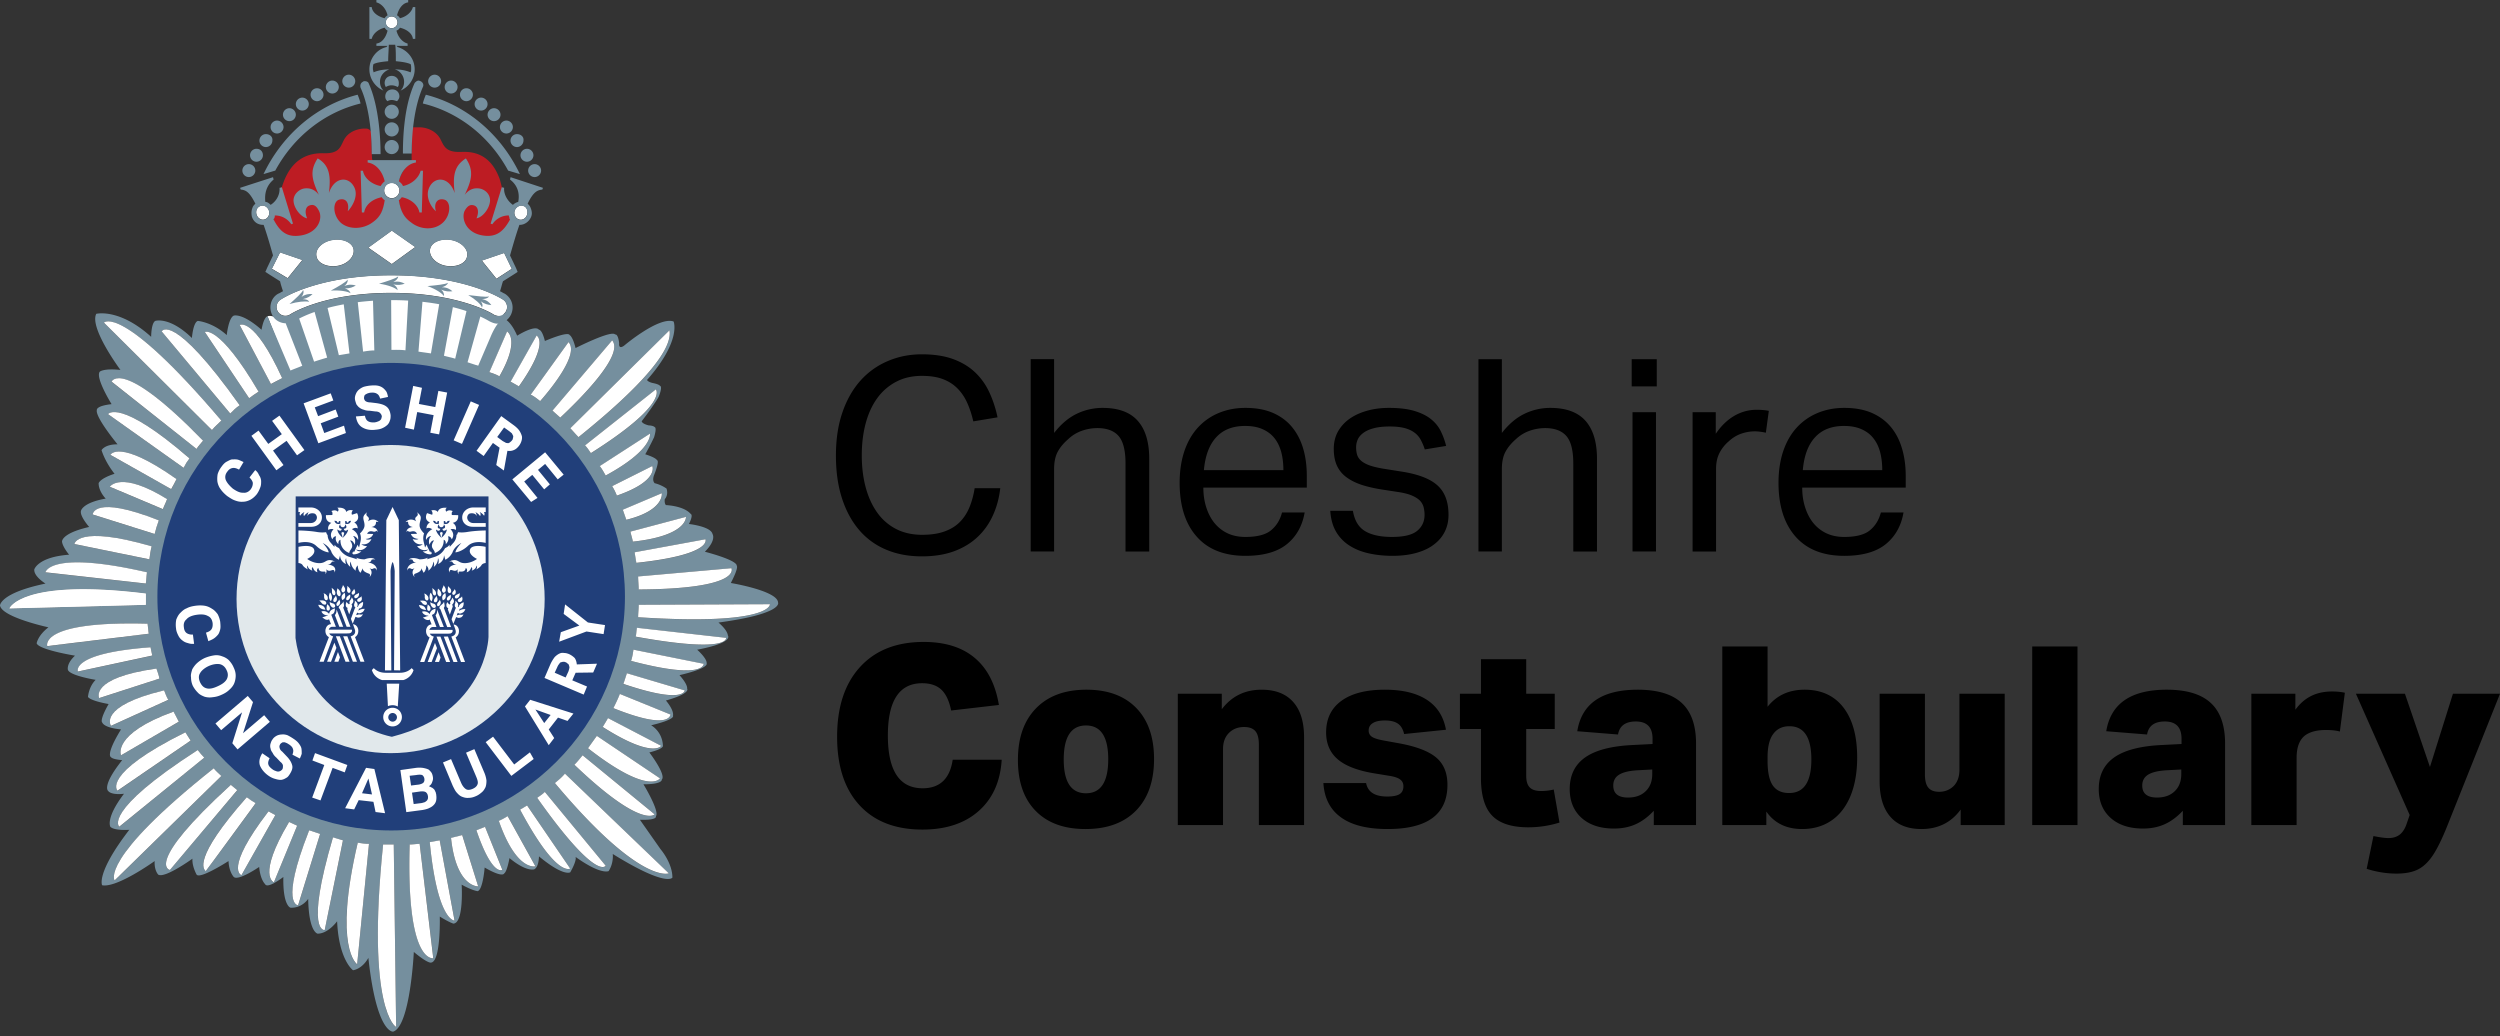 <svg xmlns="http://www.w3.org/2000/svg" width="480" height="199">
  <rect width="100%" height="100%" fill="#333333" stroke="none"/>
  <path fill="#fff" d="M75.224 38.045a1.49 1.49 0 0 0 1.471-1.471c0-.787-.673-1.46-1.471-1.46-.787 0-1.46.559-1.46 1.46 0 .798.673 1.471 1.46 1.471M79.741 47.423l-4.517-3.16-4.518 3.274 4.518 3.16zM64.843 51.028c1.916-.331 3.274-1.803 3.046-3.16-.229-1.358-2.145-2.145-4.062-1.803-2.03.342-3.388 1.803-3.057 3.16.228 1.358 2.156 2.145 4.073 1.803M50.047 39.517c-.673.228-1.016.901-.788 1.688.229.685.902 1.13 1.586.902.673-.217 1.015-1.016.787-1.689-.228-.673-.9-1.13-1.585-.9M85.617 51.028c2.03.342 3.844-.445 4.06-1.803.343-1.357-1.129-2.818-3.045-3.16-2.03-.342-3.833.445-4.061 1.803-.228 1.357 1.129 2.829 3.046 3.16M92.507 50.012l2.818 3.503 2.943-1.917-1.472-3.046zM98.827 40.418c-.228.685.114 1.472.787 1.7.57.217 1.358-.114 1.586-.913.228-.787-.114-1.574-.799-1.688-.559-.228-1.346.228-1.574.901M53.834 57.542a1.687 1.687 0 0 0-.445 2.338 1.69 1.69 0 0 0 2.35.457c.068-.035 6.286-4.107 19.37-4.107 13.12 0 19.565 4.084 19.622 4.118.286.194.616.285.936.285.547 0 1.084-.274 1.414-.764a1.706 1.706 0 0 0-.479-2.35c-.296-.183-7.255-4.678-21.492-4.678-14.237 0-20.99 4.507-21.276 4.7M58.066 49.898l-4.289-1.46-1.586 3.16 3.046 1.803zm0 0"/>
  <path fill="#fff" d="M51.347 60.713s.342-.114.821-.023c.64.137 1.483.479 1.712.559.422.148.89-.194.89-.194l5.67-2.35 10.403-2.1 10.78.297 8.899 2.11 3.993 1.997 2.258-.947-3.947 10.336-14.191-1.7-14.99 1.198-7.7 2.498zm0 0"/>
  <path fill="#758f9e" d="M122.533 118.517c0-.799.114-1.586.114-2.384l25.154-.114c.114-.115.57 4.198-25.268 2.498m16.883 3.958s.788 3.07-17.34-.216c.115-.57.115-1.141.228-1.7zm-4.312 4.997s.228 3.171-13.94-.57c.228-.685.342-1.358.456-2.156zm-3.616 5.1s-.114 2.715-11.796-1.244c.228-.685.456-1.369.685-2.042zm-2.727 4.642c-.114 0 0 3.172-10.997-1.243.456-.913.913-1.814 1.255-2.727zm-1.813 6.012s-1.586 2.487-11.226-3.627c.342-.57.685-1.141 1.027-1.7zm-.229 6.23s-2.042 3.399-13.826-5.785c.57-.787 1.13-1.585 1.7-2.373zm-1.015 6.912s-2.498 2.84-15.423-9.525c.57-.56 1.026-1.13 1.597-1.814zm2.715 11.34s-5.441 2.259-21.869-17.34c.673-.57 1.358-1.141 1.917-1.825zm-25.268-14.511c.445-.342 1.015-.685 1.471-1.13l11.67 14.158s-1.7 3.183-13.141-13.028m-3.286 2.27c.445-.228.901-.57 1.358-.798l8.27 12.126c0-.114-2.498 2.042-9.628-11.328m-4.084 2.156c.57-.228 1.13-.57 1.7-.912l5.327 9.628s-3.627 1.027-7.027-8.716m-4.312 1.803c.57-.217 1.14-.445 1.7-.673v.114l3.297 8.156s-1.928 1.358-4.997-7.597m-4.871 1.483c.798-.228 1.471-.342 2.156-.57.342 1.129 3.057 9.856 3.057 9.856s-4.198.228-5.213-9.286m-4.084.787c.684-.114 1.255-.228 1.928-.342v.114l2.84 15.298s-3.297.114-4.768-15.07m-3.856.456c.684 0 1.255-.114 1.928-.114v.114l2.612 21.87c0-.115-5.213 1.254-4.54-21.87m18.709-98.496s2.612 1.472-1.472 8.613c-.57-.342-1.243-.559-1.928-.787zm5.67.799s2.6 1.243-3.4 9.742c-.57-.342-1.027-.57-1.586-.901zm6.114 1.243c2.042 2.156-2.943 8.5-5.441 11.328-.56-.444-1.13-.9-1.814-1.243zm8.385-.342c2.384 2.84-6.343 11.454-9.97 14.842-.457-.445-1.016-.901-1.472-1.358zm10.997-1.928c1.027 5.442-12.697 16.667-17.454 20.512-.57-.56-1.015-1.13-1.586-1.7zm-2.6 11.34s2.6 2.715-12.47 12.24c-.342-.456-.684-1.026-1.14-1.483zm-1.141 8.499s.684 3.057-8.5 8.042c-.342-.559-.684-1.243-1.129-1.814zm.456 6.228s1.357 2.84-6.8 5.67a13.49 13.49 0 0 0-.912-1.814zm1.814 5.214s.57 3.297-6.8 5.1c-.228-.674-.456-1.244-.684-1.917zm4.643 4.54s.342 3.628-10.199 4.757c-.114-.684-.342-1.243-.456-1.928zm3.742 4.3s1.471 2.956-13.256 4.541l-.343-2.042zm4.985 5.557s2.156 3.97-17.785 4.084c0-.799-.114-1.7-.114-2.499zM73.57 162.152h2.03l.457 35.023c0 .114-5.784-3.172-2.487-35.023m-4.997 23.01s-4.643-3.069.114-23.352c.685.114 1.483.228 2.157.228zm-6.228-6.582s-3.856.684 1.585-17.785c.685.228 1.244.33 1.928.559zm-5.1-4.757s-3.513 0 2.042-14.169c0 0 0-.114.114-.228.673.228 1.358.456 2.031.684v.115zm-4.654-4.415s-3.286-1.141 2.84-11.454c0 0 0-.114.114-.114.445.228 1.016.456 1.472.685v.114zm-6.229-1.37s-3.4-1.014 5.1-12.126l.114-.114c.456.228.787.456 1.243.685v.114zm-6.879-.786c-.696-.662-1.882-3.092 7.894-14.169.57.456 1.141.799 1.7 1.13a1.422 1.422 0 0 0-.217.342s-9.194 12.594-9.377 12.697m-6.856-.217s-5.19-.913 11.693-16.336c.456.342.799.684 1.255 1.027l-.114.114zm-10.62 2.03s-3.07-3.97 19.028-21.538c.456.57 1.026 1.027 1.471 1.472zm.889-10.312s-3.4-2.84 15.081-14.74c.456.571.787 1.016 1.243 1.472zm-.331-6.913s-3.183-3.172 13.028-11.226c.342.57.684 1.015 1.026 1.586zm.673-6.811s-1.814-4.073 10.085-8.385c.342.685.684 1.255 1.026 1.928zm-1.928-5.658s-2.601-3.742 10.21-6.8c.217.56.445 1.244.787 1.814zm-2.259-5.328s-1.928-3.856 10.986-5.67c.228.685.456 1.255.57 1.928zm-4.084-5.1s-1.471-3.513 13.94-4.654c.115.57.229 1.141.343 1.597zm-5.898-4.87s-1.7-4.883 19.268-4.313c.114.685.114 1.358.228 1.928zm-7.255-7.256s2.384-5.784 26.181-2.84v2.156zm26.41-6.913c-.115.673-.115 1.472-.229 2.145L8.74 109.904s.787-4.312 19.484 0m.913-4.985c-.228.787-.342 1.7-.456 2.487l-14.397-2.944s.456-3.741 14.853.457m1.357-4.997c-.342.913-.57 1.7-.787 2.612l-11.91-3.741s.115-3.856 12.697 1.13m1.586-4.074c-.228.674-.559 1.244-.787 1.928l-10.21-4.312s2.042-3.171 10.997 2.384m-10.883-8.51s1.586-3.171 12.697 4.655c-.342.673-.673 1.357-1.015 1.927zm-.445-7.814s2.145-3.172 15.64 8.499a9.756 9.756 0 0 0-1.14 1.813zm18.241 5.099c-.445.57-.9 1.015-1.243 1.586L21.424 73.296s1.928-4.769 17.568 11.328m-19.04-22.668s3.286-3.855 22.554 18.812c-.559.57-1.243 1.13-1.814 1.814zM46.02 77.825c-.673.456-1.244 1.015-1.814 1.586L31.064 63.656c0-.114 2.156-3.856 14.956 14.169m3.627-2.601c-.684.445-1.243.787-1.813 1.243l-8.5-12.697c-.114 0 2.613-1.7 10.313 11.454m4.53-2.613c-.674.343-1.472.799-2.145 1.13L46.02 62.413s2.726-1.7 8.156 10.198m95.21 43.065c-.113-2.258-9.068-3.741-9.068-3.741 1.585-3.058 1.14-3.286 1.14-3.286.114-1.13-6.126-2.715-6.126-2.715 2.27-2.27 1.472-3.4 1.472-3.4-.331-1.471-4.53-1.927-4.53-1.927.914-1.814.343-1.928.343-1.928-1.357-1.586-4.757-1.7-4.757-1.7-.342-.342-.228-1.13-.228-1.13.787-.912.342-2.042.342-2.042-1.14-.798-2.27-1.026-2.27-1.026-.57-.56-.114-1.586-.114-1.586 1.13-2.83.57-2.83.57-2.83-.342-.57-2.27-1.14-2.27-1.14 1.015-1.802 1.7-3.285 1.7-3.285.57-1.928.114-1.928.114-1.928-.342-.331-1.14-.331-1.14-.331-1.358-.342-1.358-.799-1.358-.799 2.84-3.742 3.285-4.757 3.285-4.757.799-2.042.228-2.042.228-2.042-.228-.342-1.471-.559-1.471-.559-.902-.228-1.016-.57-1.016-.57 6.685-7.598 5.1-11.226 5.1-11.226-2.84-1.015-9.526 4.655-9.526 4.655-1.13.787-.924-.48-.924-.48-.228-1.927-.776-1.676-.776-1.676-.684-.913-7.597 2.6-7.597 2.6-.56-2.258-1.13-2.486-1.13-2.486-.342-.799-4.757 1.13-4.757 1.13-.57-2.271-1.14-2.157-1.14-2.157-.788-1.015-4.187 1.14-4.187 1.14-1.141-2.68-2.35-3.193-2.35-3.193-1.358-.115-2.75 3.41-2.75 3.41l-2.384 5.556c-.684-.228-1.358-.445-2.042-.673l2.51-8.978a32.152 32.152 0 0 0-2.67-1.015l-2.213 9.309c-.684-.228-1.369-.343-2.156-.57l1.745-9.526a40.993 40.993 0 0 0-2.623-.605l-1.62 9.685c-.787-.114-1.609-.228-2.396-.342l.787-9.845a47.76 47.76 0 0 0-2.75-.262l-.535 9.856c-.913-.114-1.677-.09-2.693-.09l-.056-9.857c-.012.011-.035 0-.046 0-1.198.023-2.35.068-3.445.148l.262 9.822c-.685 0-1.483.115-2.156.228l-1.05-9.753c-.935.125-1.836.273-2.692.445l1.13 9.65c-.674.115-1.358.229-2.043.343l-2.224-9.286c-.901.239-1.734.502-2.498.752l2.475 9.001a68.05 68.05 0 0 0-2.51.776l-2.977-8.613a25.557 25.557 0 0 0-2.476 1.244l3.183 8.156c-.787.342-1.471.57-2.259.913l-4.426-10.427c-.787.33-1.13 2.601-1.13 2.601-3.741-3.285-5.327-2.715-5.327-2.715-1.015.445-1.357 3.742-1.357 3.742-2.727-2.499-5.556-2.727-5.556-2.727-.913.343-1.13 3.286-1.13 3.286-4.312-4.187-7.038-3.286-7.038-3.286-.787.457-.787 3.058-.787 3.058-6.126-5.545-10.541-4.415-10.541-4.415-1.358 2.715 4.643 10.769 4.643 10.769-3.286-.342-3.97.342-3.97.342-.901 1.13 2.27 6.229 2.27 6.229-3.057.342-2.83 1.13-2.83 1.13-.341 1.368 3.97 6.582 3.97 6.582-2.497 0-3.068 1.129-3.068 1.129.799 2.498 2.498 4.529 2.498 4.529-2.84.912-3.057 1.814-3.057 1.814 0 1.597 1.358 2.954 1.358 2.954-4.53.788-4.757 2.373-4.757 2.373-.228 1.027 1.585 3.069 1.585 3.069-5.441 1.243-5.213 2.83-5.213 2.83.114 1.014 1.357 2.497 1.357 2.497-6.012.445-6.685 2.83-6.685 2.83-.114 1.357 2.156 2.715 2.156 2.715C0 113.863 0 116.247 0 116.247c.342 2.27 9.297 4.198 9.297 4.198-2.042 1.586-2.258 3.057-2.258 3.057.33 1.244 7.358 2.385 7.358 2.385-1.7 1.585-1.358 2.715-1.358 2.715.343 1.129 5.328 1.928 5.328 1.928-1.358 1.357-1.472 3.285-1.472 3.285.57.799 3.959 1.358 3.959 1.358-1.803 3.171-1.244 3.513-1.244 3.513.457 1.13 3.628 1.358 3.628 1.358-3.057 4.985-1.928 5.327-1.928 5.327.342.457 2.156.57 2.156.57-3.97 4.986-2.715 5.899-2.715 5.899.673.9 3.057.559 3.057.559-3.627 4.768-2.612 6.354-2.612 6.354.798.787 3.628.57 3.628.57-6.457 8.385-5.214 10.644-5.214 10.644 2.84.57 10.085-4.643 10.085-4.643-.103 1.814.684 2.6.684 2.6 1.244.8 6.571-3.057 6.571-3.057-.102 1.472.799 3.058.799 3.058.205.285.855.148 1.665-.171 0-.012.274-.115.274-.115.171-.08.33-.148.502-.24h.023c1.712-.82 3.662-2.075 3.662-2.075.103 2.156 1.016 3.057 1.016 3.057.9.799 4.87-1.928 4.87-1.928.229 2.498 1.13 3.286 1.13 3.286.457 1.026 3.514-1.358 3.514-1.358-.114 5.556 1.369 5.898 1.369 5.898 2.259.114 3.4-1.7 3.4-1.7.114 6.457 1.813 6.685 1.813 6.685 2.042 0 3.742-2.384 3.742-2.384.33 7.483 3.057 9.411 3.057 9.411 1.928-.342 2.944-2.384 2.944-2.384 1.585 14.625 4.757 14.169 4.757 14.169 3.285-1.015 3.97-15.298 3.97-15.298 2.715 2.27 3.285 2.042 3.285 2.042 1.928-.114 1.7-8.841 1.7-8.841 1.814 1.13 2.612 1.357 2.612 1.357 2.042-.114 1.586-7.483 1.586-7.483 2.042 1.14 3.057 1.254 3.057 1.254 1.027-.228 1.358-4.54 1.358-4.54 3.514 2.042 3.742 1.14 3.742 1.14.57-.341 1.026-2.954 1.026-2.954 3.286 2.727 4.758 2.156 4.758 2.156.9-.456.9-2.487.9-2.487 4.77 3.959 6.013 3.058 6.013 3.058 1.357-2.384 1.015-2.955 1.015-2.955 4.883 3.514 6.354 2.727 6.354 2.727 1.016-1.586.787-3.286.787-3.286 10.427 6.457 11.454 4.53 11.454 4.53 0-2.83-2.27-5.442-2.27-5.442l-3.97-5.659c3.513.114 3.069-.684 3.069-.684.787-.902-2.385-6.126-2.385-6.126 3.742 0 3.514-.902 3.514-.902.913-.912-2.384-5.213-2.384-5.213 2.726-.684 2.612-1.243 2.612-1.243-.114-2.841-2.27-3.97-2.27-3.97 4.757-1.141 4.198-1.814 4.198-1.814.228-1.13-1.358-2.944-1.358-2.944 4.872-1.369 4.073-2.27 4.073-2.27.114-.901-1.471-2.6-1.471-2.6 5.897-1.37 5.213-2.27 5.213-2.27.114-.914-1.814-2.613-1.814-2.613 7.141-1.358 5.898-2.715 5.898-2.715-.114-1.141-1.814-2.499-1.814-2.499 12.583-1.7 11.442-3.856 11.442-3.856"/>
  <path fill="#213f7a" d="M75.11 159.449c-24.824 0-44.89-20.17-44.89-44.88 0-24.823 20.169-44.89 44.89-44.89 24.812 0 44.879 20.181 44.879 44.89 0 24.71-20.17 44.88-44.88 44.88"/>
  <path fill="#e1e8eb" d="M74.996 85.434c-16.325 0-29.581 13.267-29.581 29.58 0 16.325 13.256 29.593 29.58 29.593 16.314 0 29.581-13.268 29.581-29.592 0-16.314-13.267-29.581-29.58-29.581"/>
  <path fill="#fff" d="M27.995 113.977v2.156l-26.181.684s2.384-5.784 26.181-2.84M32.627 167.035l12.822-15.207.114-.114c-.456-.342-.787-.685-1.243-1.027-16.884 15.412-11.693 16.348-11.693 16.348M41.034 147.516c-22.108 17.568-19.028 21.527-19.028 21.527l20.5-20.055c-.456-.457-1.027-.902-1.472-1.472M31.052 63.645l13.154 15.754c.57-.57 1.13-1.14 1.814-1.585-12.812-18.025-14.968-14.283-14.968-14.17M37.966 144.002c-18.47 11.899-15.07 14.728-15.07 14.728l16.324-13.256c-.456-.456-.798-.901-1.254-1.472M33.323 136.633c-11.899 4.312-10.085 8.385-10.085 8.385l11.1-6.457c-.331-.685-.673-1.244-1.015-1.928M35.593 140.603c-16.21 8.042-13.04 11.214-13.04 11.214l14.055-9.629c-.342-.57-.684-1.015-1.015-1.585M39.335 63.759l8.498 12.697c.57-.456 1.13-.799 1.814-1.255C41.936 62.06 39.22 63.76 39.335 63.76M68.573 185.14l2.27-23.113c-.684 0-1.471-.114-2.156-.228-4.757 20.283-.114 23.34-.114 23.34M31.509 132.549c-12.811 3.068-10.199 6.81-10.199 6.81l10.997-4.996c-.342-.56-.57-1.244-.798-1.814M62.344 178.568l3.503-17.226c-.674-.228-1.244-.342-1.917-.57-5.442 18.48-1.586 17.796-1.586 17.796M75.372 162.14h-1.814c-3.285 31.852 2.499 35.137 2.499 35.023l-.457-35.022zM61.432 160.099c-.685-.228-1.358-.456-2.042-.685-.115.115-.115.228-.115.228-5.555 14.17-2.042 14.17-2.042 14.17l4.199-13.599zM52.819 156.471c-.457-.228-.799-.456-1.244-.684l-.114.114c-8.499 11.111-5.1 12.126-5.1 12.126l6.458-11.442zM57.017 158.513c-.456-.228-1.027-.456-1.483-.684-.103 0-.103.114-.103.114-6.126 10.313-2.84 11.453-2.84 11.453l4.426-10.769zM29.124 104.896c-14.385-4.187-14.841-.445-14.841-.445l14.397 2.943c.114-.798.216-1.7.444-2.498M36.38 88.012c-13.484-11.67-15.64-8.499-15.64-8.499l14.51 10.313c.343-.684.685-1.243 1.13-1.814M38.992 84.613c-15.64-16.097-17.568-11.34-17.568-11.34l16.313 12.925c.343-.57.799-1.015 1.255-1.585M33.893 91.982c-11.111-7.826-12.697-4.654-12.697-4.654l11.67 6.582c.342-.57.685-1.255 1.027-1.928M42.506 80.757C23.238 58.089 19.952 61.945 19.952 61.945l20.74 20.626c.56-.685 1.244-1.244 1.814-1.814M49.077 154.201c-.57-.342-1.13-.684-1.7-1.13-10.575 11.968-8.214 13.838-7.883 14.192.091-.046 9.355-12.72 9.355-12.72s.114-.228.228-.342M32.08 95.827c-8.956-5.545-10.998-2.373-10.998-2.373l10.199 4.3c.228-.673.57-1.243.798-1.927M54.176 72.6c-5.441-11.898-8.156-10.199-8.156-10.199l6 11.328c.685-.342 1.472-.798 2.156-1.129M30.493 99.91c-12.583-4.985-12.697-1.129-12.697-1.129l11.899 3.742c.228-.913.456-1.7.798-2.612M28.337 119.749c-20.967-.57-19.268 4.3-19.268 4.3l19.496-2.372c-.114-.57-.114-1.255-.228-1.928M30.037 128.362c-12.925 1.814-10.997 5.67-10.997 5.67l11.567-3.742c-.114-.685-.342-1.244-.57-1.928"/>
  <path fill="#fff" d="M27.995 114.878v-.913c-23.797-2.943-26.181 2.84-26.181 2.84l26.181-.684zM28.908 124.278c-15.424 1.14-13.952 4.654-13.952 4.654l14.283-3.068a61.2 61.2 0 0 1-.331-1.586M28.223 109.881c-18.697-4.3-19.496 0-19.496 0l19.268 2.156c.114-.673.114-1.471.228-2.156M122.635 113.178c19.953-.114 17.797-4.084 17.797-4.084l-17.91 1.586c0 .798.113 1.7.113 2.498M97.355 63.645l-3.4 7.814c.685.228 1.37.457 1.929.799 4.084-7.142 1.471-8.613 1.471-8.613M110.28 146.831c12.926 12.355 15.413 9.526 15.413 9.526l-13.827-11.34c-.57.685-1.015 1.255-1.586 1.814M112.893 143.66c11.784 9.183 13.826 5.784 13.826 5.784l-12.126-8.157c-.57.787-1.141 1.586-1.7 2.373M122.179 108.067c14.739-1.585 13.267-4.529 13.267-4.529l-13.598 2.499c.103.673.217 1.357.33 2.03M99.854 155.444c7.141 13.382 9.64 11.226 9.64 11.34l-8.283-12.127c-.445.228-.901.56-1.357.787M103.14 153.186c11.453 16.199 13.152 13.028 13.152 13.028l-11.681-14.17c-.445.457-1.016.8-1.472 1.142M115.722 139.576c9.64 6.126 11.225 3.628 11.225 3.628l-10.21-5.328c-.33.57-.673 1.141-1.015 1.7M119.692 131.305c11.67 3.97 11.784 1.255 11.784 1.255l-11.11-3.297c-.229.685-.446 1.37-.674 2.042M147.801 116.007l-25.166.114c0 .799-.114 1.586-.114 2.385 25.839 1.7 25.394-2.613 25.28-2.499M117.764 135.96c10.997 4.415 10.883 1.243 10.997 1.243l-9.753-3.97c-.343.913-.788 1.814-1.244 2.727M122.065 122.236c18.138 3.297 17.34.228 17.34.228l-17.112-1.928c-.114.57-.114 1.14-.228 1.7M121.164 126.89c14.168 3.742 13.94.56 13.94.56l-13.484-2.716c-.114.799-.228 1.472-.456 2.156M95.77 157.6c3.4 9.754 7.027 8.728 7.027 8.728l-5.328-9.629c-.559.343-1.129.673-1.7.902M106.539 150.345c16.438 19.61 21.88 17.34 21.88 17.34l-19.952-19.154c-.56.685-1.244 1.255-1.928 1.814M118.437 95.154c8.168-2.83 6.8-5.67 6.8-5.67l-7.701 3.856c.342.57.684 1.243.901 1.814M116.292 91.298c9.184-4.986 8.5-8.043 8.5-8.043l-9.64 6.229c.456.57.798 1.243 1.14 1.814M113.452 86.997c15.081-9.526 12.469-12.24 12.469-12.24l-13.599 10.757c.457.456.799 1.027 1.13 1.483M93.169 158.741c-.57.228-1.13.445-1.7.673 3.057 8.956 4.985 7.598 4.985 7.598l-3.285-8.157zM120.251 99.797c7.37-1.814 6.81-5.1 6.81-5.1l-7.483 3.172c.228.684.445 1.255.673 1.928M111.079 83.928c4.757-3.844 18.47-15.07 17.454-20.511l-19.04 18.811c.56.57 1.016 1.141 1.586 1.7M121.506 103.995c10.54-1.141 10.199-4.757 10.199-4.757l-10.655 2.829c.114.673.342 1.243.456 1.928M84.441 161.342c-.684.115-1.243.228-1.927.343 1.471 15.184 4.757 15.07 4.757 15.07l-2.83-15.299zM86.598 160.886c1.015 9.526 5.213 9.297 5.213 9.297s-2.726-8.727-3.069-9.856c-.673.217-1.357.33-2.144.559M107.565 80.186c3.628-3.4 12.355-12.012 9.97-14.841l-11.453 13.484c.457.456 1.027.912 1.483 1.357M80.586 162.027c-.685 0-1.244.114-1.928.114-.685 23.112 4.529 21.755 4.529 21.869l-2.601-21.869zM103.71 77.015c2.498-2.83 7.483-9.172 5.441-11.328l-7.255 10.084c.684.343 1.243.788 1.813 1.244M99.625 74.186c6.012-8.5 3.4-9.754 3.4-9.754l-4.985 8.841c.57.342 1.026.57 1.585.913M47.903 91.677c.366.365.594.73.64 1.05 0 .41-.092.775-.411 1.231-.365.457-.867.73-1.46.64-.594.045-1.233-.275-1.963-.776-.684-.594-1.14-1.141-1.369-1.689-.182-.547-.091-1.095.32-1.597.32-.456.684-.639 1.05-.684.364-.046.775.09 1.186.319l.867-1.46c-.411-.183-.776-.365-1.095-.457-.411-.09-.776-.045-1.141-.045-.32.045-.685.274-1.05.456-.32.183-.639.502-.958.958-.32.411-.593.959-.73 1.415a5.272 5.272 0 0 0-.046 1.46c.092.457.274 1.004.64 1.46.273.411.73.867 1.231 1.278.548.365 1.004.685 1.552.867.502.183.958.274 1.505.228.457 0 .913-.137 1.37-.365.501-.274.866-.593 1.277-1.095.32-.456.502-.867.685-1.369.136-.365.136-.73.136-1.186-.045-.365-.136-.73-.41-1.095a2.084 2.084 0 0 0-.73-.959zM53.062 90.295l1.37-1.004-2.009-2.783 2.601-1.87 2.008 2.783 1.415-1.004-4.792-6.617-1.414 1.004 1.87 2.555-2.6 1.871-1.871-2.555-1.37 1.004zM61.122 85.105l5.293-1.962-.365-1.414-3.787 1.414-.685-1.87 3.377-1.278-.502-1.37-3.377 1.278-.638-1.688 3.559-1.323-.502-1.37-5.202 1.917zM68.336 79.956c.137.958.502 1.643 1.14 2.053.64.411 1.506.64 2.601.502.548-.045 1.004-.136 1.37-.319.41-.182.638-.365.912-.593.274-.274.41-.548.502-.867.137-.32.137-.639.137-1.004-.091-.73-.32-1.278-.776-1.643s-1.05-.547-1.962-.684l-1.14-.137c-.412 0-.685-.091-.913-.228-.183-.137-.274-.32-.32-.594 0-.136.046-.228.046-.365a.528.528 0 0 1 .228-.319c.091-.091.274-.137.41-.228.183-.046.411-.137.685-.137.502-.046.913.046 1.14.228.275.137.457.456.594.913l1.506-.32a3.787 3.787 0 0 0-.274-.958 3.194 3.194 0 0 0-.639-.73 2.346 2.346 0 0 0-.958-.456c-.41-.092-.867-.092-1.46-.046a8.106 8.106 0 0 0-1.278.228c-.41.137-.73.365-.958.548a2.112 2.112 0 0 0-.593.821c-.137.32-.229.639-.183 1.05.046.319.183.684.274.958.182.228.32.456.593.639.228.182.502.32.867.41.32.137.685.183 1.095.183l1.095.137c.411 0 .73.137.867.274.229.228.32.41.365.638 0 .137-.045.274-.09.411 0 .137-.092.228-.183.32a.947.947 0 0 1-.457.273c-.182.092-.365.137-.639.183-.547.045-1.003-.046-1.277-.228-.32-.183-.502-.548-.593-1.05zM77.779 82.124l1.688.365.639-3.377 3.149.594-.64 3.376 1.69.32 1.55-8.031-1.688-.32-.593 3.103-3.149-.593.594-3.103-1.689-.365zM87.101 84.545l1.597.684 3.286-7.484-1.597-.684zM91.494 86.55l1.368 1.005 1.78-2.51 1.278.913-.639 3.33 1.46 1.05.685-3.787a2.1 2.1 0 0 0 1.323-.183c.32-.136.684-.456 1.004-.912.137-.228.274-.457.365-.776.091-.274.137-.593.091-.913a3.77 3.77 0 0 0-.502-1.095c-.228-.32-.593-.684-1.095-1.05L96.24 79.89zm3.97-2.646 1.323-1.825.958.684c.228.183.41.32.548.457l.228.456c.045.137 0 .32-.046.456a.518.518 0 0 1-.137.366 1.39 1.39 0 0 1-.365.365c-.091.136-.228.136-.365.228-.137 0-.32-.046-.456-.046-.183-.137-.41-.228-.639-.365zM98.368 92.042l3.605 4.335 1.232-.776-2.556-3.148 1.552-1.278 2.281 2.783 1.095-.958-2.281-2.783 1.369-1.141 2.418 2.966 1.141-.913-3.56-4.29zM37.038 121.832c-.502.045-.913-.092-1.187-.274-.32-.228-.502-.593-.547-1.141-.092-.593.045-1.14.501-1.506.366-.456 1.05-.73 1.917-.867.913-.137 1.643-.091 2.19.228.548.228.822.73.913 1.37.046.547-.046.912-.228 1.186-.228.32-.593.502-1.05.638l.457 1.643c.41-.182.775-.32 1.095-.547.274-.183.547-.457.775-.73.183-.229.32-.64.411-1.004.091-.411.046-.867 0-1.415a4.876 4.876 0 0 0-.502-1.506c-.32-.41-.639-.776-1.05-1.004-.41-.273-.866-.502-1.414-.593-.547-.091-1.14-.091-1.825 0-.639.091-1.187.228-1.689.502-.501.183-.867.548-1.232.913-.319.32-.547.775-.73 1.232a5.124 5.124 0 0 0-.045 1.688c.045.548.228.958.456 1.415.183.365.456.684.776.912.274.229.639.411 1.05.502.41.137.73.183 1.186.137zM38 132.996c.319.365.82.593 1.277.776a3.493 3.493 0 0 0 1.551.091 4.923 4.923 0 0 0 1.689-.456c.639-.274 1.14-.593 1.551-1.004.411-.365.73-.776.913-1.232.182-.456.274-.958.274-1.46s-.137-1.05-.411-1.597c-.228-.548-.548-.959-.913-1.37a3.307 3.307 0 0 0-1.277-.73 2.93 2.93 0 0 0-1.552-.182 7.56 7.56 0 0 0-1.78.502 5.785 5.785 0 0 0-1.46.958c-.41.365-.73.822-.958 1.232-.137.502-.32 1.004-.228 1.506 0 .548.091 1.05.32 1.597a5.317 5.317 0 0 0 1.003 1.37zm.41-3.742c.274-.502.867-1.004 1.643-1.369.821-.365 1.551-.456 2.144-.365.594.137 1.05.548 1.324 1.187.32.639.274 1.232 0 1.734-.32.547-.913.958-1.734 1.323-.776.365-1.506.548-2.054.41-.639-.136-1.004-.547-1.323-1.186-.274-.638-.32-1.232 0-1.734zM41.367 138.913l1.095 1.278 4.015-3.422-1.87 5.932 1.004 1.186 6.205-5.293-1.095-1.278-4.061 3.468 1.917-5.978-1.004-1.186zM50.355 144.628c-.502.821-.685 1.551-.457 2.327.274.684.822 1.414 1.689 2.008.456.32.912.502 1.277.593.457.137.73.182 1.096.182.365-.045.684-.182.958-.365.32-.137.502-.41.684-.684.41-.639.64-1.187.502-1.734-.137-.548-.456-1.141-1.14-1.825l-.776-.822c-.32-.228-.457-.502-.502-.73-.092-.274 0-.502.137-.73.09-.091.136-.137.273-.228.092-.046.183-.137.32-.091.137-.046.32 0 .502.09.182.046.365.183.593.32.41.274.684.593.73.867.137.32.046.685-.091 1.095l1.414.73c.137-.273.274-.593.365-.912 0-.32 0-.639-.045-.958-.046-.32-.228-.64-.502-1.004-.228-.32-.593-.64-1.095-.959a9.583 9.583 0 0 0-1.095-.638c-.411-.137-.776-.183-1.096-.137-.319 0-.684.091-.958.228-.32.182-.593.365-.821.73-.228.274-.32.639-.41.913-.047.319-.047.547.045.821.045.365.228.593.41.867.137.32.411.639.685.867l.776.821c.319.229.502.548.502.73 0 .32 0 .548-.137.73-.046.092-.183.183-.32.274-.137.092-.228.092-.365.137-.137 0-.32 0-.502-.091-.137-.046-.41-.137-.593-.274-.456-.32-.776-.639-.867-.958-.137-.365 0-.776.228-1.232zM59.938 153.132l1.597.547 2.327-6.251 2.328.867.502-1.415-6.206-2.281-.502 1.414 2.281.867zM66.267 155.179l1.734.228.867-1.78 2.829.32.41 1.962 1.826.228-2.053-8.488-1.598-.228zm3.24-2.875 1.232-2.83.684 3.058zM78.01 155.93l3.104-.411c.547-.092 1.05-.229 1.369-.411.41-.183.684-.41.912-.685a1.69 1.69 0 0 0 .365-.82 3.356 3.356 0 0 0 0-.96c0-.182-.091-.364-.091-.501-.091-.137-.137-.32-.228-.456-.091-.183-.274-.274-.41-.411-.229-.091-.412-.228-.685-.32.365-.228.547-.502.639-.82.136-.32.182-.594.136-.914-.045-.319-.136-.638-.273-.867a3.241 3.241 0 0 0-.548-.593c-.274-.137-.593-.228-1.05-.32a5.147 5.147 0 0 0-1.46 0l-2.92.411zm.913-5.111-.273-1.871 1.232-.137c.547-.092.912-.092 1.186 0 .183.137.365.365.41.684.046.32 0 .548-.182.776-.137.137-.41.274-.867.365zm.502 3.559-.32-2.19 1.598-.229c.502-.045.821 0 1.05.137.228.183.365.41.41.776.046.137 0 .32 0 .456a1.366 1.366 0 0 1-.182.365 2.507 2.507 0 0 1-.411.32c-.183.045-.41.137-.684.182zM86.923 150.862c.274.547.502 1.05.822 1.369.319.365.638.638 1.05.775.364.137.73.229 1.186.183.41 0 .867-.091 1.369-.32.456-.182.82-.456 1.186-.775.32-.274.502-.593.684-.959.137-.365.183-.82.183-1.277a5.78 5.78 0 0 0-.41-1.506l-1.917-4.518-1.597.685 1.916 4.517c.274.64.41 1.096.32 1.46-.137.457-.457.73-.959.959-.547.228-.958.274-1.323.046-.32-.229-.639-.594-.913-1.233l-1.916-4.517-1.552.639zM98.178 148.97l4.29-3.24-.73-1.277-3.013 2.327-4.06-5.339-1.415 1.05zM105.356 143.073l1.05-1.369-1.05-1.643 1.78-2.281 1.825.639 1.14-1.415-8.304-2.647-1.004 1.278zm-.867-4.244-1.688-2.6 2.92 1.049zM112.07 133.362l.64-1.551-2.83-1.186.64-1.46 3.376-.046.73-1.689-3.879.137c-.045-.502-.182-.912-.41-1.232a3.823 3.823 0 0 0-1.141-.776c-.274-.09-.502-.182-.867-.182-.274-.046-.593-.046-.867.091-.32.137-.639.365-.958.685a7.198 7.198 0 0 0-.822 1.369l-1.14 2.646zm-3.467-3.285-2.1-.913.502-1.095c.092-.228.229-.456.366-.593.09-.183.228-.32.365-.32.136-.045.273-.09.456-.09.091 0 .274 0 .41.09.183.046.229.137.411.274.137.046.183.183.228.32.046.091.092.32.092.456-.046.183-.092.41-.183.685zM115.889 121.75l.274-1.734-3.286-.502-4.38-3.468-.274 1.825 3.012 2.236-3.56 1.278-.32 1.825 5.249-1.962zm0 0"/>
  <path fill="#213f7a" stroke="#213f7a" stroke-width=".561" d="m75.235 141.173-.125-.023c-.16-.034-16.017-3.286-18.093-18.675l.034-26.889h36.46v26.73c0 .148-.434 14.18-18.15 18.822zm0 0"/>
  <path fill="#fff" d="M74.984 109.71c0-.468.263-1.768.4-1.768s.399 1.323.399 1.79l-.126 18.96 1.175.024-.262-28.85-1.198-2.522-1.198 2.522-.262 28.85h1.22zM75.372 135.4c.365 0 .696.092 1.004.252l.274-4.392h-2.396l.228 4.323c.274-.114.57-.182.89-.182M75.384 138.56a.84.84 0 0 1-.833-.843c0-.445.376-.822.833-.822.456 0 .832.377.832.822a.84.84 0 0 1-.832.844m-.012-2.67c-.993 0-1.791.799-1.791 1.791 0 .993.798 1.791 1.79 1.791.993 0 1.792-.798 1.792-1.79 0-.993-.799-1.792-1.791-1.792"/>
  <path fill="#fff" d="M79.034 128.282c-.41.434-1.118.89-2.27.89h-2.727c-1.152 0-1.848-.456-2.27-.89l-.365.365c.48 1.586 1.974 1.928 1.974 1.928h4.05s1.494-.342 1.973-1.928zM60.29 105.466c.423 1.05-1.311 1.848-1.311 1.848s1.015.81 2.339.81c1.323 0 1.209-.867 2.578-.49l.536.296s-.593-.308-.787.046c-.149.274-.354.377-.776.41 0 0 2.02.08 1.369 1.552 0 0 .057-.536-.32-.502-.376.046-.81.422-1.323-.182 0 0 .32.456-.137.992 0 0 .16-.41-.068-.49-.217-.08-1.14.228-1.266-.73 0 0-.457.308-.149.844 0 0-.684-.08-.912-.993 0 0-.377.274-.069.685 0 0-.878-.228-.912-.981 0 0-.274.262.034.753 0 0-.753-.377-.992-.799-.217-.41-.822-.433-.822-.433l.012-3.115s2.567-.593 2.977.48M59.778 101.143H57.29v-.708l2.407-.011c.627 0 1.152-.502 1.152-1.073a.825.825 0 0 0-.091-.365c-.091-.182-.24-.365-.49-.41-.571-.103-1.153.09-1.21.547 0 0-.068-.456.228-.798-.673.32-.913.775-.913.775-.193-.365-.045-.627.092-.787h-.035c-.593.32-.81.719-.81.719-.17-.32-.08-.56.035-.719h-.365v-.878h2.407c1.163 0 2.11.867 2.11 1.916 0 1.061-.867 1.791-2.03 1.791M72.497 102.135l-.24-.25s-.136.307-.65.17c-.501-.137-.9-.034-1.129.434l1.175.034s-.228.89-1.437.947c0 0 .297.285 1.095.023 0 0-.41 1.244-1.928.993 0 0 .342.365 1.084.365 0 0-.742 1.164-2.088.639 0 0 .228.456 1.004.353 0 0-.536.616-1.574.594l-.171-.217c.034-.08.045-.103.125-.24.012-.023.057-.102.091-.17l.091.273.468-.958c.091-.194.183-.388.217-.548l.308.548.262-1.084c.149-.639.103-1.198-.08-1.62.365-.354.833-.924.867-1.472.057-.89-.559-1.483.035-2.167.114-.137.49-.468.49-.468s-.273.32-.125.628c.148.308.753.41.24 1.163 0 0 1.094-.867 2.064.137 0 0-.4-.09-.48-.057-.068.034.172.833-.935 1.004 0 0 1.198.034 1.221.947"/>
  <path fill="#fff" d="M60.816 102.135c.775.126 1.312.114 1.79.046l.206.502.091-.034a2.207 2.207 0 0 0 .57 1.528l.72.822.067-.4c.194.263.297.354.502.468l.343.183a3.365 3.365 0 0 0 1.928 1.654l1.574.49-.24-.32c.537.217 1.016.32 1.632.32 0 0 1.414-.582 2.065.046 0 0-.377-.149-.765.068 0 0 .069.434-.684.49 0 0 1.768.103 1.768 1.598 0 0-.068-.422-.41-.49-.354-.07-.423.399-1.05-.07 0 0 .935.777.012 1.792 0 0 .296-.548-.092-.684-.376-.137-1.254-.434-1.175-1.05l-.445.878s-.524-.376-.524-1.414c0 0-.514.433-.388 1.015 0 0-.89-.57-.958-1.745 0 0-.285.365-.069 1.026 0 0-.844-.559-.821-1.7 0 0-.308.491-.024 1.141 0 0-1.106-.399-1.14-1.688l-.24.867s-.833-.342-1.392-1.415c0 0-.25-1.049-1.71-1.813 0 0 1.083 1.106 1.151 1.813 0 0-1.14-.068-2.395-1.254-1.255-1.187-3.411-.56-3.411-.56v-2.395s1.882.012 3.513.285"/>
  <path fill="#fff" d="M67.398 99.99c-.228.879-1.118.56-1.118.56v-.525l.25.023.092.297c.354.011.354-.308.354-.308zm-1.095.674s.627.81-.297.855c0 0 .114.742.833.149 0 0 .046.581-1.004 1.574 0 0 .194-.673.263-.947l-.274-.16-.297.16c.069.25.274.958.274.958-1.05-.867-1.038-1.608-1.038-1.608.799.627.844-.114.844-.114-.947-.103-.273-.89-.273-.89-.024.604.479.582.479.582s.422.08.49-.56m-.958-.114c-.148.057-.924.251-1.14-.57l.444.057s0 .308.342.308l.091-.297.263-.011zm2.213 1.061c.753-.49 1.118-.125 1.118-.125.023-.833-.662-1.175-.662-1.175 1.29-.56.537-1.791.537-1.791l-.97.308c-.217-.434.171-.833.171-.833-.935-.228-1.266.32-1.266.32-.194-1.05-1.734-.822-1.734-.822.479.297.103.753.103.753-.48-.514-1.255-.103-1.255-.103.342.126.205.742.205.742l-1.22.023c-.126 1.369 1.037 1.472 1.037 1.472-.89.616-.57 1.38-.57 1.38.376-.308.993-.148.993-.148-.993 1.026-.217 1.939-.217 1.939.24-.662.707-.57.707-.57-.33.89.434 1.483.434 1.483-.057-.742.399-.822.399-.822-.08 1.997 1.688 2.533 1.688 2.533.057-.377.103-.342.445-.913.4-.662-.296-1.483-.296-1.483.616-.068.878.821.878.821.365-1.152-.308-1.677-.308-1.677.65-.011.97.753.97.753.25-1.403-1.187-2.064-1.187-2.064M90.26 105.466c-.423 1.05 1.323 1.848 1.323 1.848s-1.027.81-2.35.81c-1.323 0-1.21-.867-2.578-.49l-.525.296s.582-.308.776.046c.148.274.353.377.775.41 0 0-2.019.08-1.369 1.552 0 0-.057-.536.32-.502.388.046.821.422 1.323-.182 0 0-.32.456.137.992 0 0-.16-.41.068-.49.228-.08 1.153.228 1.267-.73 0 0 .456.308.148.844 0 0 .696-.08.913-.993 0 0 .376.274.068.685 0 0 .878-.228.913-.981 0 0 .273.262-.035.753 0 0 .753-.377.993-.799.228-.41.821-.433.821-.433l-.011-3.115s-2.567-.593-2.978.48M90.773 101.143h2.487v-.708l-2.407-.011c-.628 0-1.152-.502-1.152-1.073 0-.125.045-.25.09-.365.092-.182.24-.365.503-.41.57-.103 1.14.09 1.197.547 0 0 .069-.456-.228-.798.673.32.913.775.913.775.194-.365.046-.627-.091-.787h.034c.593.32.821.719.821.719.16-.32.08-.56-.045-.719h.365v-.878h-2.407c-1.164 0-2.11.867-2.11 1.916 0 1.061.866 1.791 2.03 1.791M78.053 102.135l.24-.25s.136.307.65.17c.513-.137.901-.034 1.13.434l-1.176.034s.228.89 1.449.947c0 0-.308.285-1.107.023 0 0 .422 1.244 1.928.993 0 0-.33.365-1.083.365 0 0 .741 1.164 2.087.639 0 0-.216.456-1.004.353 0 0 .537.616 1.586.594l.16-.217a1.665 1.665 0 0 0-.126-.24c0-.023-.057-.102-.09-.17l-.092.273-.468-.958a3.875 3.875 0 0 1-.216-.548l-.308.548-.263-1.084c-.148-.639-.091-1.198.08-1.62-.354-.354-.833-.924-.867-1.472-.057-.89.57-1.483-.034-2.167-.114-.137-.49-.468-.49-.468s.273.32.136.628c-.148.308-.764.41-.25 1.163 0 0-1.096-.867-2.065.137 0 0 .399-.09.479-.057.068.034-.172.833.946 1.004 0 0-1.209.034-1.232.947"/>
  <path fill="#fff" d="M89.735 102.135c-.776.126-1.312.114-1.791.046l-.206.502-.09-.034a2.257 2.257 0 0 1-.56 1.528l-.73.822-.068-.4c-.194.263-.297.354-.502.468l-.342.183a3.365 3.365 0 0 1-1.928 1.654l-1.574.49.239-.32a4.082 4.082 0 0 1-1.631.32s-1.415-.582-2.065.046c0 0 .376-.149.764.068 0 0-.057.434.685.49 0 0-1.769.103-1.769 1.598 0 0 .069-.422.411-.49.354-.07.422.399 1.05-.07 0 0-.924.777-.012 1.792 0 0-.297-.548.091-.684.377-.137 1.266-.434 1.175-1.05l.445.878s.525-.376.525-1.414c0 0 .513.433.388 1.015 0 0 .89-.57.958-1.745 0 0 .285.365.08 1.026 0 0 .832-.559.81-1.7 0 0 .308.491.023 1.141 0 0 1.106-.399 1.14-1.688l.252.867s.832-.342 1.38-1.415c0 0 .25-1.049 1.711-1.813 0 0-1.072 1.106-1.152 1.813 0 0 1.14-.068 2.407-1.254 1.243-1.187 3.4-.56 3.4-.56l.011-2.395s-1.882.012-3.525.285"/>
  <path fill="#fff" d="M83.586 100.036s-.012.32.342.308l.091-.296.251-.024v.525s-.89.32-1.118-.56zm1.152 1.187s.502.023.48-.582c0 0 .684.787-.263.89 0 0 .034.741.833.114 0 0 .023.741-1.038 1.608 0 0 .205-.707.273-.958l-.285-.16-.285.16c.068.274.273.947.273.947-1.06-.993-1.015-1.574-1.015-1.574.73.604.833-.149.833-.149-.924-.045-.285-.855-.285-.855.057.638.479.559.479.559m.468-1.187.262.012.09.296c.343 0 .343-.308.343-.308l.445-.056c-.217.82-.992.627-1.14.57zm-3.4 3.64s.32-.765.981-.754c0 0-.684.537-.32 1.677 0 0 .263-.89.88-.832 0 0-.697.832-.298 1.494.343.57.388.548.445.913 0 0 1.769-.525 1.7-2.533 0 0 .456.08.388.833 0 0 .764-.605.434-1.495 0 0 .467-.09.718.57 0 0 .776-.912-.228-1.939 0 0 .616-.16 1.004.149 0 0 .308-.764-.582-1.38 0 0 1.175-.115 1.038-1.472l-1.209-.024s-.137-.616.194-.741c0 0-.775-.41-1.255.103 0 0-.376-.457.103-.742 0 0-1.54-.24-1.734.81 0 0-.33-.547-1.266-.308 0 0 .388.388.171.833l-.97-.32s-.753 1.232.548 1.791c0 0-.696.343-.662 1.164 0 0 .354-.354 1.107.137 0 0-1.426.662-1.187 2.065M65.892 122.168l1.86 4.882h.787l-1.848-4.882zM64.489 122.168l1.848 4.882h.776l-1.86-4.882zM64.204 123.377 62.8 127.05l.753.012 1.038-2.67zM64.192 127.05h.776l.308-.844-.388-1.027zM65.15 120.342h.742L64.614 117s0 .433-.056.616c-.115.33-.263.479-.263.479zM68.242 122.27c.206-.137.445-.41.514-.787.034-.137.045-.365.034-.468-.012-.102 0-.125-.034-.25-.137-.537-.514-.89-.993-.913 0 0 .24.593.377 1.05.08.227.216 1.003-.81 1.277l1.87 4.871h.776l-1.814-4.745c.035-.012.057-.024.08-.035M65.835 112.311s0 .114-.045.25c-.046.104-.183.389-.183.389s-.091.25-.057.422c.057.217.183.365.308.376.08.012.217-.068.32-.205.09-.114.148-.365.045-.616a2.719 2.719 0 0 0-.388-.616M63.748 113.817c.023.068.068.228.136.32.046.045.206.205.366.114.137-.069.182-.343.114-.594-.046-.194-.206-.365-.217-.388a3.634 3.634 0 0 0-.194-.182c-.068-.057-.274-.24-.274-.24s.035.194.057.411c.012.274-.011.4.012.56M62.64 115.733a.45.45 0 0 0-.193-.296 1.136 1.136 0 0 0-.536-.16c-.297-.023-.605.034-.605.034s.183.149.286.263c.068.068.239.342.456.444.125.046.33.126.479.035.137-.069.126-.251.114-.32M62.47 117.068s-.08-.285-.228-.513a1.02 1.02 0 0 0-.4-.297c-.182-.08-.387-.103-.422-.114-.09 0-.308-.023-.308-.023s.057.262.217.456c.137.182.354.297.456.342.32.126.685.149.685.149M63.998 115.882c-.08-.034-.41-.126-.524-.194a10.753 10.753 0 0 1-.171-.126s.011.263.034.354c.011.045.045.24.16.4.136.193.262.296.353.33.16.057.308.034.41-.057.092-.068.092-.24.092-.24s0-.16-.091-.273a.51.51 0 0 0-.262-.194M65.173 114.479c.103-.024.183-.126.229-.308.034-.115 0-.251-.012-.331a1.216 1.216 0 0 0-.205-.48c-.172-.227-.4-.41-.4-.41l-.011.068-.024.103-.023.091s-.08.388-.057.628c.034.41.354.661.502.638M67.101 115.7c.012.068.057.182.057.182l-.17.16s-.046-.069-.07-.08c-.09-.103-.17-.114-.273-.263-.023-.034-.08-.182-.08-.182s-.125.273-.148.376c-.023.08-.034.217-.034.308 0 .012.011.183.08.297a.463.463 0 0 0 .194.182l.09.046-.079.217.377 1.026.524-1.437.034-.103s.012-.102-.011-.171a.53.53 0 0 0-.114-.183l.045-.045s.149-.183.194-.25c.057-.104.126-.218.126-.423.011-.057-.046-.217-.115-.365-.08-.16-.182-.308-.182-.308s-.034.148-.126.297c-.102.17-.24.353-.262.41a.535.535 0 0 0-.057.308M67.056 113.828c.125-.034.205-.16.24-.308a.662.662 0 0 0-.058-.399c-.057-.148-.182-.274-.205-.297l-.342-.342s0 .183-.012.297c0 .125-.045.296-.045.513 0 .149.045.297.08.342.113.172.227.217.341.194M65.105 115.095s-.023.114-.091.216c-.08.137-.205.263-.228.297-.091.08-.331.49-.08.707.08.068.25 0 .376-.125a.734.734 0 0 0 .171-.286.585.585 0 0 0 .046-.194c0-.034.012-.102 0-.194a1.325 1.325 0 0 0-.08-.228 4.566 4.566 0 0 0-.114-.194M67.877 114.136a.418.418 0 0 0 .194-.148c.068-.08.091-.171.114-.228a.87.87 0 0 0-.023-.33c-.034-.138-.194-.389-.194-.389s-.012.091-.057.16a.84.84 0 0 1-.137.205 1.315 1.315 0 0 0-.16.194c-.011.024-.114.171-.102.308 0 .091.068.206.148.24.091.045.171.011.217-.012M68.048 114.707c.046.125.194.148.206.148.114.023.387-.091.513-.274.057-.09.148-.239.16-.387 0-.024.011-.08.011-.103 0-.069-.011-.286-.011-.286s-.034.046-.057.057c0 0-.08.069-.183.115-.17.09-.433.193-.57.342-.16.16-.08.365-.068.388M68.778 118.585c.16-.011.354-.057.457-.114.285-.16.445-.547.445-.547s-.263.08-.343.08c-.068 0-.262-.024-.262-.024s-.205-.023-.33.023c-.115.046-.366.115-.366.115l.194-.514s.194.16.377.16c.205 0 .479-.137.627-.217.33-.205.445-.661.445-.661s-.137.023-.183.023c-.045-.012-.137 0-.193 0-.024 0-.308.057-.537.16-.182.09-.32.182-.32.182l.127-.33v-.08s.16 0 .308-.069c.193-.09.33-.25.422-.524.102-.308.057-.673.057-.673l-.092.034s-.296.114-.502.296a.839.839 0 0 0-.228.251c-.068.103-.16.342-.16.342l-.148.035s.046-.137.08-.286c.035-.137-.023-.319-.023-.33a.524.524 0 0 1-.034-.103 1.21 1.21 0 0 0-.263-.32c-.148-.148-.24-.228-.24-.228s.035.08.035.183c0 .114-.012.194-.034.296 0 .035-.103.206-.103.365 0 .183.034.274.068.354.024.034.057.091.08.114a.88.88 0 0 0 .091.069l.012.023-.126.16-.741 1.996.354.924.524-1.323s.354.16.525.16M65.094 116.783a.693.693 0 0 0 .148.137l1.312 3.422h.73l-1.392-3.673s.08-.137.091-.16c.091-.125.069-.33.035-.525-.012-.09-.08-.524-.08-.524s-.068.148-.137.273c-.068.091-.148.149-.171.171-.069.08-.217.194-.297.274a1.063 1.063 0 0 0-.25.308c-.058.103-.058.217.011.297M64.067 114.992c0 .012-.183.376.012.525.205.16.444 0 .513-.137a.743.743 0 0 0 .091-.422c-.023-.251-.205-.628-.205-.628s-.012.091-.069.171c-.114.183-.285.365-.342.49M62.23 114.444s-.023.251.046.457c.034.08.114.228.217.296.056.034.228.08.33-.011.08-.057.126-.217.115-.4a1.243 1.243 0 0 0-.08-.308c-.046-.068-.183-.273-.377-.41a1.266 1.266 0 0 0-.376-.16s.057.08.068.125a.76.76 0 0 1 .057.194v.217"/>
  <path fill="#fff" d="M68.619 115.414c.125.183.388.137.445.114a.572.572 0 0 0 .205-.103c.034-.034.091-.09.137-.16.034-.068.045-.136.057-.182.011-.068.011-.148.011-.16 0-.034-.08-.479-.08-.479l-.045.08s-.046.057-.057.08l-.114.08-.24.137s-.194.09-.296.216c-.114.171-.024.354-.024.377M66.223 114.01l-.057-.204s-.205.148-.354.319c-.057.068-.16.205-.205.342a.902.902 0 0 0-.023.331c.023.24.137.41.137.41s.285-.113.399-.284c0-.012.068-.08.103-.183.034-.103.045-.24.045-.33.012-.195-.045-.4-.045-.4M63.53 115.437s.104-.183.16-.377c.046-.16.057-.319.046-.376 0-.194-.046-.354-.148-.582-.091-.217-.24-.354-.24-.354s-.125.297-.148.411c-.023.103-.08.48.012.753.09.308.319.525.319.525M66.565 115.209c.012.011.103.068.24.023a.676.676 0 0 0 .32-.297c.09-.137.113-.353.125-.376.011-.091 0-.194-.012-.285 0-.024-.023-.126-.023-.126l-.035.024s-.365.228-.467.319c-.024.034-.126.126-.171.24a.538.538 0 0 0-.069.273c0 .126.069.183.091.205M62.778 115.984s.012.115 0 .149c-.012.137-.024.182-.024.182l-.023.149s-.023.137-.023.17c0 .046-.035.263.023.4.068.171.25.217.33.205.24-.045.275-.33.275-.33s.011-.126-.012-.251c-.024-.115-.091-.217-.114-.263-.08-.125-.217-.228-.251-.262-.046-.034-.183-.148-.183-.148"/>
  <path fill="#fff" d="M63.964 122.179c-.467-.114-.65-.365-.753-.559h3.366c.308 0 .57-.034.581-.034.251-.08.502-.297.411-.696H63.12c0-.024.046-.103.046-.126.17-.296.388-.399.57-.422h.753l-.89-2.316s.354-.16.434-.262a.948.948 0 0 0 .216-.445c.069-.25.046-.525.046-.525s-.217.08-.422.183a1.38 1.38 0 0 0-.388.262c-.103.126-.182.251-.194.297-.034.057-.08.262-.08.262h-.09s-.046-.057-.126-.137a2.208 2.208 0 0 0-.388-.24c-.205-.08-.445-.08-.49-.09-.16 0-.411.068-.411.068s.125.274.308.433c.205.183.49.274.559.286.148.034.273.034.273.034h.046l.034.102s-.068-.011-.091-.011a.778.778 0 0 0-.262.057c-.16.045-.297.114-.377.137-.08.023-.32.08-.32.08s.366.319.617.422c.25.09.456.068.479.057.034-.012.114-.046.114-.046l.091-.057.377.947c-.046 0-.08 0-.126.012-.445.057-.776.41-.901.912-.046.126-.034.137-.046.251-.011.103 0 .331.035.468.08.376.308.65.524.776a.343.343 0 0 0 .114.057l-1.813 4.734h.81l1.802-4.837zM85.206 122.225l1.86 4.882h.786l-1.848-4.894zM83.803 122.225l1.86 4.882h.763l-1.859-4.882zM83.517 123.434l-1.403 3.662.753.011 1.038-2.658zM83.506 127.096h.787l.297-.844-.377-1.027zM84.476 120.388h.741l-1.289-3.343s.012.434-.057.628c-.102.32-.25.468-.25.468zM87.567 122.316c.206-.126.434-.41.514-.776.034-.148.045-.365.034-.468-.012-.114 0-.137-.034-.262-.149-.536-.514-.89-1.004-.901 0 0 .25.581.376 1.038.08.228.228 1.015-.798 1.277l1.86 4.883h.775l-1.803-4.757c.035-.012.057-.023.08-.034M85.149 112.357s.011.114-.046.25c-.045.115-.182.4-.182.4s-.091.24-.057.41c.057.229.182.366.308.388.09.012.216-.068.33-.205.092-.114.138-.365.035-.627-.114-.308-.388-.616-.388-.616M83.073 113.874c.011.057.057.228.125.308.046.046.205.205.365.126.137-.08.183-.354.126-.605a1.101 1.101 0 0 0-.228-.388c-.046-.046-.103-.103-.194-.182-.057-.046-.274-.24-.274-.24s.046.194.057.41c.024.274-.012.4.024.571M81.966 115.79a.547.547 0 0 0-.205-.308 1.078 1.078 0 0 0-.525-.16c-.308-.023-.616.035-.616.035s.182.148.296.262c.069.068.229.342.457.445.114.057.33.126.479.046.137-.069.125-.251.114-.32M81.795 117.125s-.08-.296-.24-.525c-.114-.16-.308-.25-.388-.285a1.185 1.185 0 0 0-.433-.114c-.08-.012-.297-.034-.297-.034s.057.262.206.456c.137.183.353.308.467.342.32.126.685.16.685.16M83.323 115.927c-.08-.023-.41-.125-.524-.194a2.44 2.44 0 0 1-.183-.125s.024.274.034.354c.012.045.057.239.172.41.125.183.25.297.353.32a.403.403 0 0 0 .41-.057c.092-.069.092-.24.092-.24s-.012-.16-.091-.273a.618.618 0 0 0-.263-.194M84.487 114.524c.103-.023.183-.125.24-.296.034-.115 0-.263-.012-.331a1.288 1.288 0 0 0-.217-.48c-.16-.227-.4-.41-.4-.41l-.01.057-.024.103-.012.09s-.08.4-.068.64c.034.399.365.65.502.627M86.415 115.745c.012.068.057.194.057.194l-.171.148s-.046-.057-.057-.08c-.091-.09-.171-.114-.274-.262-.023-.034-.08-.182-.08-.182s-.125.285-.16.376a.916.916 0 0 0-.023.308.84.84 0 0 0 .069.297c.08.125.194.182.194.182l.102.057-.09.217.387 1.015.514-1.437.034-.103s.011-.103-.012-.16c-.034-.102-.103-.193-.103-.193l.034-.035s.16-.194.194-.262c.057-.103.126-.205.137-.41 0-.057-.045-.229-.125-.377-.08-.16-.183-.308-.183-.308s-.034.148-.114.297c-.103.17-.24.353-.274.41a.647.647 0 0 0-.056.308M86.37 113.874c.136-.023.205-.148.25-.308.034-.16-.034-.33-.057-.4a.92.92 0 0 0-.216-.296c-.08-.08-.331-.342-.331-.342s-.012.194-.012.296c-.012.126-.046.297-.057.514 0 .16.046.296.08.353.114.16.228.217.342.183M84.419 115.14s-.012.126-.08.217c-.08.137-.205.274-.24.297-.08.09-.319.49-.08.707.092.08.252 0 .389-.126.102-.103.16-.262.17-.285.024-.046.035-.137.046-.194 0-.023.012-.102-.011-.194a.888.888 0 0 0-.08-.228 4.936 4.936 0 0 0-.114-.194M87.19 114.193a.728.728 0 0 0 .206-.16.567.567 0 0 0 .103-.227 1.103 1.103 0 0 0-.012-.331c-.034-.126-.205-.388-.205-.388s-.012.091-.046.16a1.173 1.173 0 0 1-.148.205c-.034.046-.114.137-.149.194a.5.5 0 0 0-.114.32c.012.08.068.193.16.227.091.046.16.012.205 0M87.362 114.752c.045.137.194.149.217.16.114.012.387-.103.513-.285.057-.091.148-.24.16-.388 0-.023.011-.08.011-.103 0-.068-.011-.285-.011-.285l-.057.057c-.012 0-.08.068-.194.126-.171.08-.422.182-.57.33-.16.16-.069.377-.069.388M88.092 118.631c.171-.012.354-.057.468-.114.273-.16.433-.548.433-.548s-.262.08-.342.08c-.068 0-.262-.023-.262-.023s-.194-.024-.32.023c-.125.046-.376.114-.376.114l.205-.513s.183.16.365.16c.217.011.49-.137.628-.217.342-.205.456-.662.456-.662s-.148.024-.194.024h-.182c-.035 0-.308.057-.548.16-.183.09-.308.182-.308.182l.126-.33v-.08s.16 0 .308-.07c.193-.09.319-.25.41-.524.103-.308.057-.662.057-.662l-.08.024s-.308.125-.513.296a1.36 1.36 0 0 0-.228.251c-.068.103-.148.342-.148.342l-.16.035s.045-.137.08-.285a.632.632 0 0 0-.024-.331.491.491 0 0 0-.023-.091 1.823 1.823 0 0 0-.262-.331c-.149-.149-.24-.228-.24-.228s.024.08.024.182c0 .114 0 .206-.024.297-.011.045-.102.205-.102.365 0 .194.023.274.068.354a.42.42 0 0 0 .08.114c.011.023.08.08.08.08l.011.011-.114.171-.741 1.997.342.912.536-1.323s.342.171.513.16M84.407 116.84a.836.836 0 0 0 .149.126l1.312 3.433h.741l-1.392-3.673s.08-.148.091-.171c.08-.126.069-.33.035-.513a16.501 16.501 0 0 1-.092-.537s-.057.149-.136.274c-.069.091-.149.16-.16.171-.08.08-.228.194-.308.274a.974.974 0 0 0-.251.32.305.305 0 0 0 .012.296M83.392 115.038c-.012.011-.194.376.012.536.194.16.445-.012.513-.137a.73.73 0 0 0 .08-.434c-.024-.25-.206-.627-.206-.627s-.011.09-.057.171c-.114.182-.296.365-.342.49M81.555 114.49s-.034.25.046.456c.023.08.103.228.205.297.057.034.228.08.342-.012.08-.057.126-.216.115-.4a1.133 1.133 0 0 0-.091-.307 1.558 1.558 0 0 0-.377-.41c-.16-.115-.376-.16-.376-.16s.057.09.068.125c.023.046.046.148.057.194.012.057.012.217.012.217"/>
  <path fill="#fff" d="M87.944 115.46c.114.182.376.137.433.114a.387.387 0 0 0 .206-.103.393.393 0 0 0 .136-.16.426.426 0 0 0 .057-.17c.024-.08.012-.16.024-.172 0-.034-.091-.479-.091-.479l-.046.08s-.034.057-.057.08-.114.08-.114.08l-.24.137s-.193.09-.296.228c-.114.16-.023.353-.012.365M85.548 114.056l-.068-.205s-.194.149-.354.32a1.11 1.11 0 0 0-.205.353c-.012.046-.034.194-.012.32.023.24.126.422.126.422s.296-.126.399-.297a.532.532 0 0 0 .103-.182c.034-.103.045-.228.057-.331 0-.194-.046-.4-.046-.4M82.844 115.482s.103-.182.16-.376c.046-.16.057-.32.057-.376a1.565 1.565 0 0 0-.148-.582c-.091-.217-.251-.354-.251-.354s-.126.297-.148.422c-.024.103-.069.468.011.753.091.297.32.513.32.513M85.89 115.254c.012.012.091.069.228.035a.783.783 0 0 0 .331-.309 1.06 1.06 0 0 0 .114-.376c.012-.091 0-.194 0-.285-.011-.023-.023-.126-.023-.126l-.046.024s-.353.228-.456.33a.707.707 0 0 0-.182.229.654.654 0 0 0-.057.273c0 .126.057.194.09.206M82.103 116.03v.148c-.012.137-.034.194-.034.194l-.024.137s-.023.137-.023.183c0 .034-.024.25.023.388.069.17.263.216.343.205.228-.046.262-.33.262-.33s.012-.126-.012-.252c-.023-.114-.09-.216-.114-.262-.08-.126-.205-.217-.24-.25a4.4 4.4 0 0 0-.182-.16"/>
  <path fill="#fff" d="M83.29 122.225c-.468-.115-.662-.365-.765-.56h3.365c.32 0 .57-.034.582-.034.251-.08.513-.296.41-.696h-4.448c.011-.023.045-.102.057-.125.16-.297.376-.4.57-.422h.742l-.879-2.316s.342-.16.434-.25c.068-.104.16-.24.216-.457.057-.251.046-.514.046-.514s-.217.069-.434.172c-.182.09-.33.216-.376.273-.103.114-.183.24-.205.285a2.903 2.903 0 0 0-.069.274h-.09s-.046-.068-.138-.148a1.66 1.66 0 0 0-.388-.229c-.194-.09-.445-.09-.49-.102-.149 0-.41.068-.41.068s.125.274.307.433c.217.183.49.274.57.286.137.034.263.034.263.034h.046l.045.103h-.103c-.057 0-.125 0-.25.045-.16.057-.309.114-.388.137-.08.023-.32.08-.32.08s.365.32.628.422c.25.09.456.068.467.068l.126-.046.08-.068.376.947c-.034 0-.068.012-.114.012-.445.057-.775.41-.912.912-.035.126-.024.137-.035.251-.011.114 0 .331.035.468.08.376.308.662.513.776.034.034.08.045.126.057l-1.826 4.734.81.012 1.814-4.849zM75.19 3.16c-.673 0-1.13.559-1.13 1.13 0 .684.57 1.129 1.13 1.129.57 0 1.129-.445 1.129-1.13 0-.673-.559-1.129-1.13-1.129"/>
  <path fill="#bd1c23" d="M74.06 34.44c.103-1.62-1.38-2.737-2.122-3.205a1.034 1.034 0 0 1-.502-.821c-.09-1.073-.102-3.297-.08-4.632a1.078 1.078 0 0 0-1.083-1.095h-.33c-1.016 0-3.047.456-3.948 2.259-.684 1.346-.913 2.59-3.959 2.475-8.67-.148-8.27 10.518-9.183 11.465-.24.25-.376.57-.33.913.023.194.033.365.033.456 0 .114-.102.228-.102.228 1.232 2.247 2.59 3.49 5.293 3.046 3.274-.57 11.967-1.13 13.655-2.487 1.346-.924 2.18-2.487 2.567-4.312.057-.251.023-.514-.091-.742-.33-.604-.787-2.076-.057-2.943a1.08 1.08 0 0 0 .24-.605M97.994 41.901c-.114-.228-.114-.342-.114-.559-1.358 0-1.323-4.551-1.323-4.551s-.594-2.544-.708-2.658c-1.814-4.735-5.19-5.066-7.335-4.963-2.932.114-3.274-1.118-3.959-2.475-.9-1.689-2.817-2.248-3.947-2.248h-1.46c-.114 1.358-.114 5.852-.114 6.309 0 0-2.03 2.133-2.487 4.05.342.228.228 3.49 0 3.605.342 2.144 1.05 4.118 2.51 5.133 1.7 1.244 10.7 1.483 13.963 2.042 2.715.456 4.095-1.004 5.328-3.365.228 0-.354-.206-.354-.32"/>
  <path fill="#758f9e" d="M81.19 19.873c7.005 1.7 12.88 6.445 16.37 12.88l2.26.672c-3.606-7.563-10.154-13.21-18.06-15.24-.227.558-.456 1.129-.57 1.688M52.853 32.752c3.502-6.445 9.377-11.18 16.37-12.88-.114-.558-.33-1.129-.559-1.688-7.905 2.03-14.454 7.678-18.07 15.241zM84.692 15.583c0 .685-.559 1.244-1.243 1.244a1.254 1.254 0 0 1-1.243-1.244c0-.673.57-1.243 1.243-1.243.684 0 1.243.57 1.243 1.243m1.917-.114c-.673 0-1.232.57-1.232 1.244 0 .684.559 1.243 1.232 1.243.684 0 1.243-.559 1.243-1.243 0-.674-.559-1.244-1.243-1.244m2.943 1.472c-.684 0-1.243.559-1.243 1.243 0 .673.559 1.244 1.243 1.244.673 0 1.244-.57 1.244-1.244 0-.684-.57-1.243-1.244-1.243m2.818 1.802c-.673 0-1.243.57-1.243 1.244 0 .684.57 1.243 1.243 1.243.684 0 1.243-.559 1.243-1.243 0-.673-.559-1.244-1.243-1.244m2.487 2.03c-.673 0-1.244.571-1.244 1.244 0 .685.57 1.244 1.244 1.244.673 0 1.243-.56 1.243-1.244 0-.673-.57-1.243-1.243-1.243m2.373 2.373c-.685 0-1.244.57-1.244 1.243 0 .685.56 1.244 1.244 1.244.673 0 1.243-.56 1.243-1.244 0-.673-.57-1.243-1.243-1.243m2.03 2.6c-.684 0-1.243.571-1.243 1.244s.559 1.244 1.243 1.244c.673 0 1.244-.57 1.244-1.244.114-.673-.456-1.243-1.244-1.243m1.917 2.817c-.673 0-1.244.57-1.244 1.244 0 .684.57 1.243 1.244 1.243.684 0 1.243-.559 1.243-1.243 0-.673-.559-1.244-1.243-1.244m1.472 2.944c-.685 0-1.244.559-1.244 1.243 0 .673.56 1.244 1.244 1.244.673 0 1.243-.57 1.243-1.244 0-.684-.57-1.243-1.243-1.243M68.208 15.583c0 .685-.559 1.244-1.243 1.244a1.254 1.254 0 0 1-1.244-1.244c0-.673.57-1.243 1.244-1.243.684 0 1.243.57 1.243 1.243m-4.403-.114c-.674 0-1.244.57-1.244 1.244 0 .684.57 1.243 1.244 1.243.684 0 1.243-.559 1.243-1.243 0-.674-.559-1.244-1.243-1.244m-2.932 1.472c-.685 0-1.244.559-1.244 1.243 0 .673.56 1.244 1.244 1.244.673 0 1.243-.57 1.243-1.244 0-.684-.57-1.243-1.243-1.243m-2.83 1.802c-.673 0-1.243.57-1.243 1.244 0 .684.57 1.243 1.244 1.243.684 0 1.243-.559 1.243-1.243 0-.673-.559-1.244-1.243-1.244m-2.476 2.03c-.684 0-1.243.571-1.243 1.244 0 .685.559 1.244 1.243 1.244.673 0 1.232-.56 1.232-1.244 0-.673-.559-1.243-1.232-1.243m-2.373 2.373c-.684 0-1.243.57-1.243 1.243 0 .685.559 1.244 1.243 1.244.673 0 1.244-.56 1.244-1.244 0-.673-.57-1.243-1.244-1.243m-2.145 2.6c-.684 0-1.243.571-1.243 1.244s.559 1.244 1.243 1.244c.674 0 1.244-.57 1.244-1.244.103-.673-.456-1.243-1.244-1.243m-1.813 2.817c-.673 0-1.232.57-1.232 1.244 0 .684.559 1.243 1.232 1.243.684 0 1.243-.559 1.243-1.243 0-.673-.445-1.244-1.243-1.244m-1.46 2.944c-.685 0-1.244.559-1.244 1.243 0 .673.559 1.244 1.243 1.244.673 0 1.244-.57 1.244-1.244 0-.684-.57-1.243-1.244-1.243M79.046 29.592c0-5.316.798-9.833 2.144-12.88.228-.444 0-.9-.445-1.129-.114 0-.228-.114-.342-.114-.342 0-.559.228-.787.456-2.03 4.404-2.259 10.393-2.259 13.553h1.689zM71.368 29.592h1.7c0-3.16-.342-9.263-2.259-13.552-.114-.343-.456-.457-.787-.457-.114 0-.228 0-.342.114-.457.229-.57.685-.457 1.13 1.358 2.932 2.145 7.45 2.145 12.765M75.212 26.877a1.36 1.36 0 0 1 1.358 1.358c0 .741-.616 1.357-1.358 1.357a1.36 1.36 0 0 1-1.357-1.357c0-.753.605-1.358 1.357-1.358M75.212 23.489a1.36 1.36 0 0 1 1.358 1.357c0 .742-.616 1.358-1.358 1.358a1.36 1.36 0 0 1-1.357-1.358c0-.752.605-1.357 1.357-1.357M75.212 20.1a1.36 1.36 0 0 1 1.358 1.358c0 .742-.616 1.358-1.358 1.358a1.36 1.36 0 0 1-1.357-1.358c0-.753.605-1.357 1.357-1.357M75.212 19.2c.331 0 .674.114 1.016.228.228-.228.456-.57.456-.902 0-.798-.57-1.357-1.357-1.357-.799 0-1.358.559-1.358 1.357 0 .331.114.673.445.902.114-.115.456-.228.798-.228M75.212 16.382c.331 0 .788.114 1.13.33.228-.216.228-.444.228-.787 0-.787-.57-1.357-1.358-1.357-.798 0-1.357.57-1.357 1.357 0 .343.114.57.228.788a1.94 1.94 0 0 1 1.13-.331"/>
  <path fill="#758f9e" d="M76.787 5.316c1.357.33 2.373 1.13 2.487 2.145h.456V1.358h-.456c-.228.9-1.13 1.802-2.487 2.144a1.322 1.322 0 0 0-.56-.559C76.57 1.586 77.358.57 78.373.456V0H72.27v.456c.913.228 1.814 1.13 2.145 2.487-.217.114-.445.331-.56.56-1.357-.343-2.372-1.13-2.486-2.145h-.445V7.46h.445c.228-.913 1.13-1.814 2.487-2.145.114.217.342.445.559.56-.33 1.357-1.118 2.372-2.145 2.486v.445h2.145c-.114.114-.217.228-.217.228-1.928.456-3.274 2.259-3.274 4.29 0 1.813 1.13 3.388 2.704 4.072-.445-.456-.673-1.015-.673-1.7 0-1.13.787-2.03 1.802-2.373-1.243 0-2.259.228-3.046.57 0-.227-.114-.455-.114-.684 0-.33 0-.559.114-.9.673-.332 1.689-.446 2.818-.56 0-1.13.114-2.259.114-3.16h1.244c.114.901.114 1.917.114 3.16 1.13.114 2.03.228 2.83.56.113.227.113.57.113.9 0 .228 0 .457-.114.685-.798-.342-1.814-.57-3.057-.57 1.015.227 1.814 1.243 1.814 2.372 0 .685-.228 1.244-.685 1.7 1.586-.684 2.715-2.259 2.715-4.073 0-2.03-1.357-3.719-3.274-4.289l-.228-.228h2.145v-.445c-.901-.228-1.803-1.13-2.145-2.487.342-.114.56-.342.673-.559m-1.575.114c-.57 0-1.129-.456-1.129-1.13 0-.57.445-1.14 1.13-1.14.558 0 1.129.456 1.129 1.14 0 .674-.57 1.13-1.13 1.13M98.028 34.018l-.102.457c1.346 1.015 1.916 2.487 1.574 4.29a2.223 2.223 0 0 0-1.015.57c-1.13-.788-1.803-2.157-1.689-3.275l-.456-.114-2.145 6.993.342.115a3.739 3.739 0 0 1 3.16-1.689c0 .228.115.331.115.56 0 .113.114.227.114.227-1.244 2.259-2.601 3.502-5.316 3.046-3.274-.559-4.062-3.388-3.388-4.734.57-1.015 1.129-1.244 1.813-1.015.673.216 1.016 1.118.457 2.475 1.232-.228 2.475-1.916 2.59-3.274.113-1.472-1.13-2.373-2.145-2.476-1.016-.114-1.917.217-2.715 1.233 1.357-2.818 1.813-4.62.228-6.994-2.145 1.358-2.59 3.16-2.145 6.663-1.015-3.058-3.605-3.274-4.746-1.358-1.118 1.917.228 4.061 1.141 4.849-.456-1.46.217-2.59 1.574-2.248 1.358.331 1.358 3.046-.342 4.518-1.688 1.46-4.29 1.232-5.978-.114-1.471-1.027-2.03-2.26-2.373-4.29.229-.114.343-.342.57-.57 1.803.342 3.16 1.585 3.378 2.932h.456l.228-8.009h-.456c-.331 1.346-1.689 2.59-3.388 2.932-.115-.342-.445-.673-.788-.901.457-1.928 1.689-3.388 3.274-3.616v-.457h-9.263v.457c1.586.228 2.83 1.688 3.274 3.616-.33.228-.559.559-.787.901-1.802-.342-3.16-1.586-3.388-2.932h-.445l.228 8.009h.445c.228-1.46 1.574-2.59 3.388-2.932.114.228.342.456.56.57-.332 2.133-.902 3.263-2.374 4.29-1.688 1.232-4.289 1.46-5.977.114-1.689-1.472-1.689-4.187-.343-4.518 1.358-.342 1.928.787 1.586 2.248.787-.788 2.259-3.046 1.13-4.849-1.13-1.916-3.73-1.7-4.746 1.358.456-3.503 0-5.42-2.145-6.663-1.574 2.373-1.13 4.062.228 6.994-.787-1.016-1.7-1.347-2.715-1.233-1.015.103-2.259 1.118-2.145 2.476.115 1.472 1.472 3.046 2.601 3.274-.559-1.357-.228-2.259.457-2.475.673-.229 1.232-.115 1.802 1.015.787 1.46-.114 4.175-3.388 4.734-2.704.456-4.061-.673-5.305-3.046 0-.114.115-.228.115-.228.114-.228.114-.33.114-.559 1.357 0 2.475.673 3.16 1.689l.33-.115-2.133-6.993s-.342.114-.456.114c.114 1.118-.456 2.487-1.7 3.275-.33-.343-.673-.57-1.015-.57-.217-1.803.342-3.275 1.586-4.29l-.115-.457-6.32 2.042.115.331c1.015.114 1.688.457 2.817 2.715-.228.228-.456.445-.559.788-.228.57-.228 1.129-.114 1.7.331 1.015 1.13 1.574 2.145 1.574h.114c.559 1.585 1.13 3.502 1.802 5.875l-1.129 2.373-.342.787.684.445 2.145 1.357c.114.57.342 1.244.559 1.917-.33.114-.559.342-.901.456-1.472.799-1.917 2.715-1.13 4.175.788 1.472 2.715 1.928 4.176 1.13 4.403-2.59 11.408-4.062 18.743-4.062 7.335 0 14.34 1.472 18.743 4.062.456.228 1.015.456 1.472.456 1.015 0 2.03-.57 2.59-1.586.798-1.46.342-3.274-1.13-4.175-.33-.114-.559-.342-.901-.456.228-.673.342-1.232.57-1.917l2.145-1.357.673-.445-.33-.787-1.13-2.373c.673-2.373 1.243-4.29 1.802-5.875h.114c.902 0 1.803-.673 2.145-1.575.228-.57.114-1.13-.114-1.7-.114-.342-.342-.558-.57-.787 1.14-2.372 1.927-2.6 2.829-2.715l.114-.33zm-47.183 8.134c-.684.228-1.357-.228-1.586-.9-.228-.788.115-1.473.788-1.7.684-.217 1.357.227 1.585.912.217.673-.114 1.46-.787 1.688m31.714 5.761c.228-1.357 2.042-2.144 4.073-1.802 1.916.33 3.388 1.802 3.046 3.16-.228 1.346-2.03 2.145-4.061 1.802-1.917-.342-3.275-1.802-3.058-3.16M73.764 36.62c0-.9.673-1.46 1.46-1.46.798 0 1.471.673 1.471 1.46 0 .788-.673 1.472-1.471 1.472-.787 0-1.46-.684-1.46-1.472m1.46 7.678 4.517 3.16-4.517 3.274-4.518-3.16zm-11.397 1.814c1.917-.342 3.833.445 4.062 1.802.228 1.358-1.13 2.818-3.046 3.16-1.928.343-3.845-.456-4.073-1.802-.33-1.358 1.027-2.83 3.057-3.16m-11.636 5.521 1.586-3.16 4.29 1.472-2.83 3.502zm44.411 5.932c.776.514.993 1.563.48 2.35a1.72 1.72 0 0 1-2.35.48c-.058-.046-6.503-4.13-19.622-4.13-13.085 0-19.314 4.073-19.37 4.118a1.7 1.7 0 0 1-2.35-.456 1.698 1.698 0 0 1 .444-2.35c.285-.194 7.027-4.7 21.276-4.7 14.237 0 21.196 4.495 21.492 4.689m1.654-5.933-2.931 1.928-2.818-3.502 4.29-1.471zm2.932-10.38c-.216.786-1.015 1.129-1.574.9-.673-.228-1.015-1.015-.787-1.688.228-.684 1.015-1.13 1.574-.913.685.115 1.015.913.787 1.7"/>
  <path fill="#758f9e" d="M75.52 54.13c1.004-.17 1.586.024 2.19.343-.66.205-1.208.33-2.2.137.421.194.832.627.82 1.106-.399-.444-1.882-1.038-3.559-1.243 1.609-.49 3.194-.993 3.685-1.403-.034.479-.513.867-.936 1.06M66.109 54.918c.935-.365 1.551-.285 2.213-.103-.582.331-1.095.56-2.099.57.456.115.97.446 1.072.925-.502-.365-2.087-.64-3.776-.514 1.438-.787 2.864-1.608 3.229-2.099.09.468-.274.959-.64 1.22M57.884 57.005c.821-.547 1.437-.593 2.133-.547-.49.445-.924.764-1.905.98.468.013 1.015.07 1.243.503-.787-.16-2.167-.034-3.776.433 1.21-1.06 2.385-2.133 2.624-2.692.206.445-.034.981-.32 1.323M92.553 57.416c.992.24 1.403.639 1.79 1.164-.695-.069-1.254-.183-2.041-.73.273.33.479.764.228 1.186-.137-.559-1.21-1.54-2.624-2.384 1.688.194 3.354.433 3.993.262-.263.411-.879.502-1.347.502M84.83 55.146c1.026.034 1.528.342 2.041.776-.696.068-1.266.08-2.167-.308.342.273.639.775.513 1.243-.273-.513-1.574-1.38-3.148-1.928 1.677-.148 3.365-.32 3.947-.627-.16.456-.73.753-1.187.844"/>
  <path d="M361.392 90.271c0-1.278-.137-2.43-.41-3.468-.275-1.038-.708-1.928-1.301-2.67-.582-.741-1.335-1.311-2.27-1.722-.936-.422-2.054-.628-3.366-.628-2.373 0-4.232.73-5.556 2.18-1.334 1.448-2.11 3.547-2.35 6.308zm4.084 8.122c-.445 2.579-1.597 4.62-3.434 6.104-1.848 1.483-4.495 2.224-7.94 2.224-4.073 0-7.187-1.232-9.366-3.707-2.167-2.465-3.262-5.898-3.262-10.313 0-2.305.319-4.358.935-6.16.616-1.791 1.494-3.286 2.612-4.495a11.28 11.28 0 0 1 4.005-2.772c1.551-.64 3.25-.959 5.076-.959 2.065 0 3.845.331 5.328.982 1.483.661 2.692 1.562 3.65 2.726.947 1.152 1.643 2.521 2.11 4.107.468 1.586.708 3.331.708 5.225v2.27h-19.873c0 1.346.183 2.6.548 3.753.365 1.152.878 2.156 1.551 3a7.192 7.192 0 0 0 2.51 1.997c1.004.479 2.156.718 3.468.718 2.236 0 3.879-.422 4.906-1.266 1.038-.844 1.745-1.985 2.121-3.434zm-40.498-19.245h4.449v4.141c1.004-1.483 2.167-2.624 3.513-3.422 1.347-.787 2.784-1.187 4.301-1.187.924 0 1.723.069 2.373.206l-.57 4.198c-.343-.08-.685-.137-1.027-.183a7.168 7.168 0 0 0-1.14-.08c-.834 0-1.678.149-2.533.434-.867.297-1.677.787-2.43 1.483a7.275 7.275 0 0 0-1.791 2.27c-.434.867-.64 1.86-.64 3v15.88h-4.505zm-11.534 0h4.506v26.74h-4.506zm-.16-10.187h4.815v5.225h-4.815zm-29.42 0h4.494V83.13c1.312-1.689 2.75-2.91 4.324-3.674a11.362 11.362 0 0 1 4.985-1.14c3.035 0 5.282.832 6.754 2.486 1.46 1.655 2.201 4.084 2.201 7.29v17.796h-4.551V88.97c0-2.475-.445-4.232-1.324-5.247-.878-1.016-2.247-1.529-4.107-1.529a8.999 8.999 0 0 0-2.977.525c-.981.342-1.871.901-2.67 1.654-.855.753-1.517 1.563-1.962 2.407-.445.844-.673 1.94-.673 3.286v15.822h-4.495zm-24.105 29.113c.308 1.87 1.095 3.171 2.35 3.913 1.254.741 2.977 1.106 5.145 1.106 2.281 0 3.89-.387 4.836-1.163.947-.776 1.426-1.803 1.426-3.08 0-.514-.068-1.004-.182-1.472a2.874 2.874 0 0 0-.696-1.243c-.342-.354-.833-.673-1.449-.947-.627-.286-1.437-.502-2.43-.673l-3.41-.525c-1.53-.24-2.853-.548-3.993-.924-1.13-.388-2.1-.879-2.898-1.483a5.68 5.68 0 0 1-1.78-2.213c-.399-.89-.593-1.951-.593-3.183 0-1.244.263-2.35.799-3.32a7.463 7.463 0 0 1 2.224-2.453c.947-.673 2.065-1.186 3.366-1.551 1.289-.365 2.692-.548 4.21-.548 1.938 0 3.547.194 4.836.57 1.3.389 2.362.902 3.183 1.552.833.662 1.472 1.438 1.916 2.328.445.9.788 1.848 1.039 2.852l-4.096.673a10.74 10.74 0 0 0-.821-1.917 4.09 4.09 0 0 0-1.244-1.369c-.513-.365-1.14-.639-1.882-.833-.742-.182-1.666-.285-2.772-.285-1.244 0-2.282.114-3.103.342-.833.217-1.495.525-1.997.902-.501.376-.855.798-1.06 1.266a3.622 3.622 0 0 0-.308 1.472c0 .559.068 1.05.205 1.483.137.422.4.81.776 1.129.387.33.9.616 1.551.856.662.24 1.506.445 2.533.627l3.878.616c3.149.513 5.396 1.415 6.754 2.692 1.369 1.278 2.042 3.138 2.042 5.579 0 1.14-.217 2.19-.673 3.137-.445.947-1.118 1.78-2.02 2.476-.89.718-2.007 1.266-3.353 1.654-1.347.399-2.92.604-4.712.604-1.62 0-3.126-.16-4.517-.467-1.404-.308-2.636-.799-3.708-1.483a7.808 7.808 0 0 1-2.59-2.658c-.65-1.107-1.026-2.453-1.129-4.039zm-13.348-7.803c0-1.278-.137-2.43-.41-3.468-.286-1.038-.708-1.928-1.3-2.67-.583-.741-1.347-1.311-2.271-1.722-.936-.422-2.054-.628-3.365-.628-2.385 0-4.233.73-5.556 2.18-1.335 1.448-2.11 3.547-2.362 6.308zm4.084 8.122c-.445 2.579-1.597 4.62-3.433 6.104-1.849 1.483-4.495 2.224-7.94 2.224-4.073 0-7.199-1.232-9.366-3.707-2.18-2.465-3.263-5.898-3.263-10.313 0-2.305.32-4.358.935-6.16.616-1.791 1.495-3.286 2.613-4.495a11.18 11.18 0 0 1 4.004-2.772c1.552-.64 3.24-.959 5.077-.959 2.064 0 3.844.331 5.327.982 1.483.661 2.692 1.562 3.64 2.726.946 1.152 1.653 2.521 2.121 4.107.468 1.586.696 3.331.696 5.225v2.27h-19.861c0 1.346.182 2.6.547 3.753.365 1.152.879 2.156 1.552 3a7.192 7.192 0 0 0 2.51 1.997c.992.479 2.156.718 3.468.718 2.236 0 3.878-.422 4.905-1.266 1.038-.844 1.745-1.985 2.122-3.434zm-52.602-29.432h4.495V83.13c1.312-1.689 2.75-2.91 4.324-3.674a11.411 11.411 0 0 1 4.996-1.14c3.035 0 5.282.832 6.742 2.486 1.472 1.655 2.202 4.084 2.202 7.29v17.796H216.1V88.97c0-2.475-.445-4.232-1.323-5.247-.878-1.016-2.247-1.529-4.107-1.529a8.999 8.999 0 0 0-2.977.525 7.326 7.326 0 0 0-2.658 1.654c-.867.753-1.529 1.563-1.974 2.407-.445.844-.673 1.94-.673 3.286v15.822h-4.495zm-5.84 24.778c-.217 1.86-.674 3.593-1.404 5.19-.718 1.61-1.71 3-2.943 4.164-1.243 1.175-2.75 2.088-4.529 2.75-1.78.65-3.833.98-6.183.98-2.555 0-4.848-.433-6.879-1.3a13.733 13.733 0 0 1-5.168-3.776c-1.414-1.654-2.51-3.673-3.285-6.069-.776-2.395-1.164-5.133-1.164-8.202 0-3.103.41-5.864 1.244-8.282.821-2.407 1.973-4.438 3.456-6.103a14.682 14.682 0 0 1 5.26-3.765c2.007-.867 4.197-1.3 6.536-1.3 2.282 0 4.244.296 5.898.878 1.654.593 3.057 1.414 4.22 2.487a12.315 12.315 0 0 1 2.784 3.821c.708 1.483 1.255 3.126 1.632 4.917l-4.655.776c-.308-1.346-.707-2.555-1.209-3.65-.502-1.084-1.14-2.008-1.917-2.761-.775-.765-1.71-1.335-2.794-1.734-1.084-.4-2.408-.593-3.959-.593-1.825 0-3.457.365-4.883 1.106a10.42 10.42 0 0 0-3.627 3.103c-.981 1.335-1.734 2.932-2.248 4.814-.513 1.883-.775 3.959-.775 6.229 0 2.282.262 4.358.775 6.24.514 1.871 1.267 3.49 2.248 4.837a10.076 10.076 0 0 0 3.627 3.103c1.426.719 3.07 1.084 4.94 1.084 1.688 0 3.126-.217 4.312-.65 1.198-.434 2.18-1.039 2.955-1.837.776-.787 1.38-1.734 1.837-2.84.445-1.107.775-2.317.98-3.617zm270.607 62.744-10.324-23.284h9.411l4.803 14.066 4.415-14.066H480l-10.096 25.303c-.958 2.407-1.86 4.266-2.704 5.578-.855 1.312-1.802 2.248-2.863 2.807-1.05.559-2.464.844-4.221.844-1.894 0-3.799-.308-5.715-.913l1.3-6.297c1.278.262 2.236.388 2.875.388.901 0 1.631-.228 2.213-.696.57-.468 1.027-1.198 1.335-2.19zm-30.402 1.927V133.2h8.453v3.069c.867-1.187 1.871-2.065 3.023-2.636 1.152-.581 2.499-.867 4.039-.867.89 0 1.71.08 2.44.24l-.957 7.45c-.673-.195-1.563-.297-2.693-.297-1.688 0-3 .342-3.935 1.004-1.118.832-1.677 2.281-1.677 4.323v12.925zm-13.45-10.666-2.784.148c-1.631.092-2.829.377-3.582.845-.741.456-1.13 1.152-1.13 2.087 0 1.54.948 2.305 2.841 2.305 1.438 0 2.579-.411 3.411-1.232.833-.81 1.244-1.905 1.244-3.286zm.296 10.666v-2.737c-1.129 1.186-2.293 2.053-3.513 2.59-1.22.547-2.59.82-4.13.82-2.624 0-4.7-.684-6.217-2.041-1.517-1.358-2.282-3.206-2.282-5.545 0-2.658.993-4.688 2.978-6.08 1.985-1.392 5.03-2.179 9.126-2.373l3.788-.194v-1.015c0-2.202-1.073-3.309-3.206-3.309-1.997 0-3.126.833-3.411 2.499l-7.837-.628c.867-5.316 4.745-7.974 11.624-7.974 3.81 0 6.628.856 8.454 2.556 1.825 1.688 2.738 4.289 2.738 7.78v15.651zm-28.919-34.292h8.693v34.292h-8.693zM376.45 158.41v-2.977c-1.825 2.498-4.335 3.742-7.54 3.742-2.59 0-4.575-.776-5.955-2.35-1.37-1.574-2.065-3.822-2.065-6.765v-16.861h8.693v15.458c0 1.186.216 2.042.65 2.566.433.537 1.13.8 2.088.8 1.083 0 2.019-.366 2.783-1.107.742-.765 1.107-1.803 1.107-3.115V133.2h8.693v25.211zm-37.076-12.297c0 2.179.343 3.753 1.016 4.711.673.958 1.71 1.438 3.114 1.438 2.852 0 4.278-2.145 4.278-6.434 0-4.256-1.403-6.389-4.22-6.389-1.381 0-2.442.525-3.172 1.586-.673.958-1.016 2.418-1.016 4.37zm-8.692 12.298v-34.293h8.692v11.58c1.734-2.18 4.096-3.275 7.108-3.275 3.205 0 5.692 1.141 7.449 3.411 1.757 2.27 2.647 5.476 2.647 9.606 0 2.886-.445 5.361-1.3 7.426-.868 2.065-2.089 3.628-3.674 4.7-1.586 1.073-3.457 1.609-5.602 1.609-3.011 0-5.293-1.118-6.867-3.354v2.59zm-13.45-10.667-2.784.148c-1.631.092-2.829.377-3.57.845-.753.456-1.13 1.152-1.13 2.087 0 1.54.947 2.305 2.83 2.305 1.448 0 2.577-.411 3.41-1.232.833-.81 1.244-1.905 1.244-3.286zm.296 10.667v-2.738c-1.118 1.186-2.293 2.053-3.502 2.59-1.22.547-2.601.82-4.141.82-2.624 0-4.7-.684-6.217-2.041-1.518-1.358-2.282-3.206-2.282-5.545 0-2.658.993-4.688 2.978-6.08 1.985-1.392 5.03-2.179 9.126-2.373l3.799-.194v-1.015c0-2.202-1.073-3.309-3.217-3.309-1.985 0-3.126.833-3.411 2.499l-7.826-.628c.855-5.316 4.734-7.974 11.613-7.974 3.81 0 6.628.856 8.453 2.556 1.826 1.688 2.738 4.289 2.738 7.78v15.652zm-18.104-.48a20.068 20.068 0 0 1-5.955.913c-3.206 0-5.521-.742-6.97-2.236-1.438-1.483-2.156-3.913-2.156-7.278v-9.366h-4.039v-6.765h4.039v-6.628h8.692v6.628h5.476v6.765h-5.476v8.99c0 1.015.217 1.768.674 2.224.444.468 1.175.696 2.201.696.799 0 1.609-.091 2.407-.286zm-29.832-16.997c-.217-.936-.616-1.598-1.198-1.997-.57-.4-1.403-.604-2.498-.604-1.027 0-1.802.17-2.327.513-.525.33-.787.798-.787 1.414 0 .502.205.913.616 1.198.422.286 1.175.525 2.258.719l2.887.525c3.354.604 5.76 1.528 7.198 2.738 1.449 1.22 2.168 2.966 2.168 5.236 0 5.67-3.834 8.499-11.477 8.499-3.913 0-6.902-.742-8.955-2.236-2.076-1.483-3.206-3.685-3.388-6.594h8.202c.33 1.723 1.677 2.59 4.038 2.59 1.096 0 1.883-.149 2.385-.457.49-.308.741-.81.741-1.517 0-.536-.194-.97-.582-1.266-.376-.308-1.003-.536-1.87-.696l-2.932-.48c-3.263-.513-5.659-1.414-7.176-2.691-1.517-1.278-2.281-3.012-2.281-5.191 0-2.624.97-4.643 2.931-6.07 1.951-1.425 4.735-2.144 8.351-2.144 3.4 0 6.08.65 8.077 1.951 1.973 1.29 3.194 3.206 3.65 5.738zM241.7 158.41v-15.469c0-1.186-.228-2.042-.673-2.566-.457-.525-1.175-.788-2.168-.788-1.152 0-2.11.365-2.875 1.107-.775.764-1.163 1.802-1.163 3.114v14.602h-8.682V133.2h8.442v2.977c1.894-2.498 4.438-3.753 7.644-3.753 2.658 0 4.677.787 6.069 2.362 1.391 1.563 2.087 3.821 2.087 6.765v16.86zm-33.186-6.103c2.84 0 4.267-2.179 4.267-6.525 0-4.324-1.426-6.491-4.267-6.491-2.852 0-4.278 2.179-4.278 6.537 0 4.323 1.426 6.48 4.278 6.48m-.102 6.867c-4.096 0-7.279-1.152-9.56-3.48-2.27-2.315-3.411-5.578-3.411-9.776 0-4.255 1.163-7.564 3.49-9.936 2.316-2.373 5.545-3.56 9.675-3.56 4.095 0 7.278 1.175 9.56 3.514 2.27 2.339 3.41 5.601 3.41 9.788 0 4.232-1.152 7.53-3.456 9.902-2.305 2.361-5.545 3.548-9.708 3.548m-16.086-13.302c-.262 4.198-1.734 7.472-4.426 9.845-2.68 2.373-6.286 3.56-10.803 3.56-5.18 0-9.218-1.563-12.081-4.69-2.864-3.114-4.29-7.494-4.29-13.13 0-5.704 1.46-10.164 4.392-13.381 2.932-3.217 7.005-4.826 12.218-4.826 4.107 0 7.37 1.016 9.8 3.058 2.43 2.03 3.981 5.042 4.654 9.046l-9.172 1.061c-.376-1.86-1.015-3.194-1.894-4.016-.878-.81-2.099-1.22-3.673-1.22-4.38 0-6.582 3.342-6.582 10.039 0 6.753 2.224 10.13 6.685 10.13 1.654 0 2.966-.468 3.935-1.392.959-.924 1.563-2.293 1.826-4.084zm0 0"/>
</svg>
